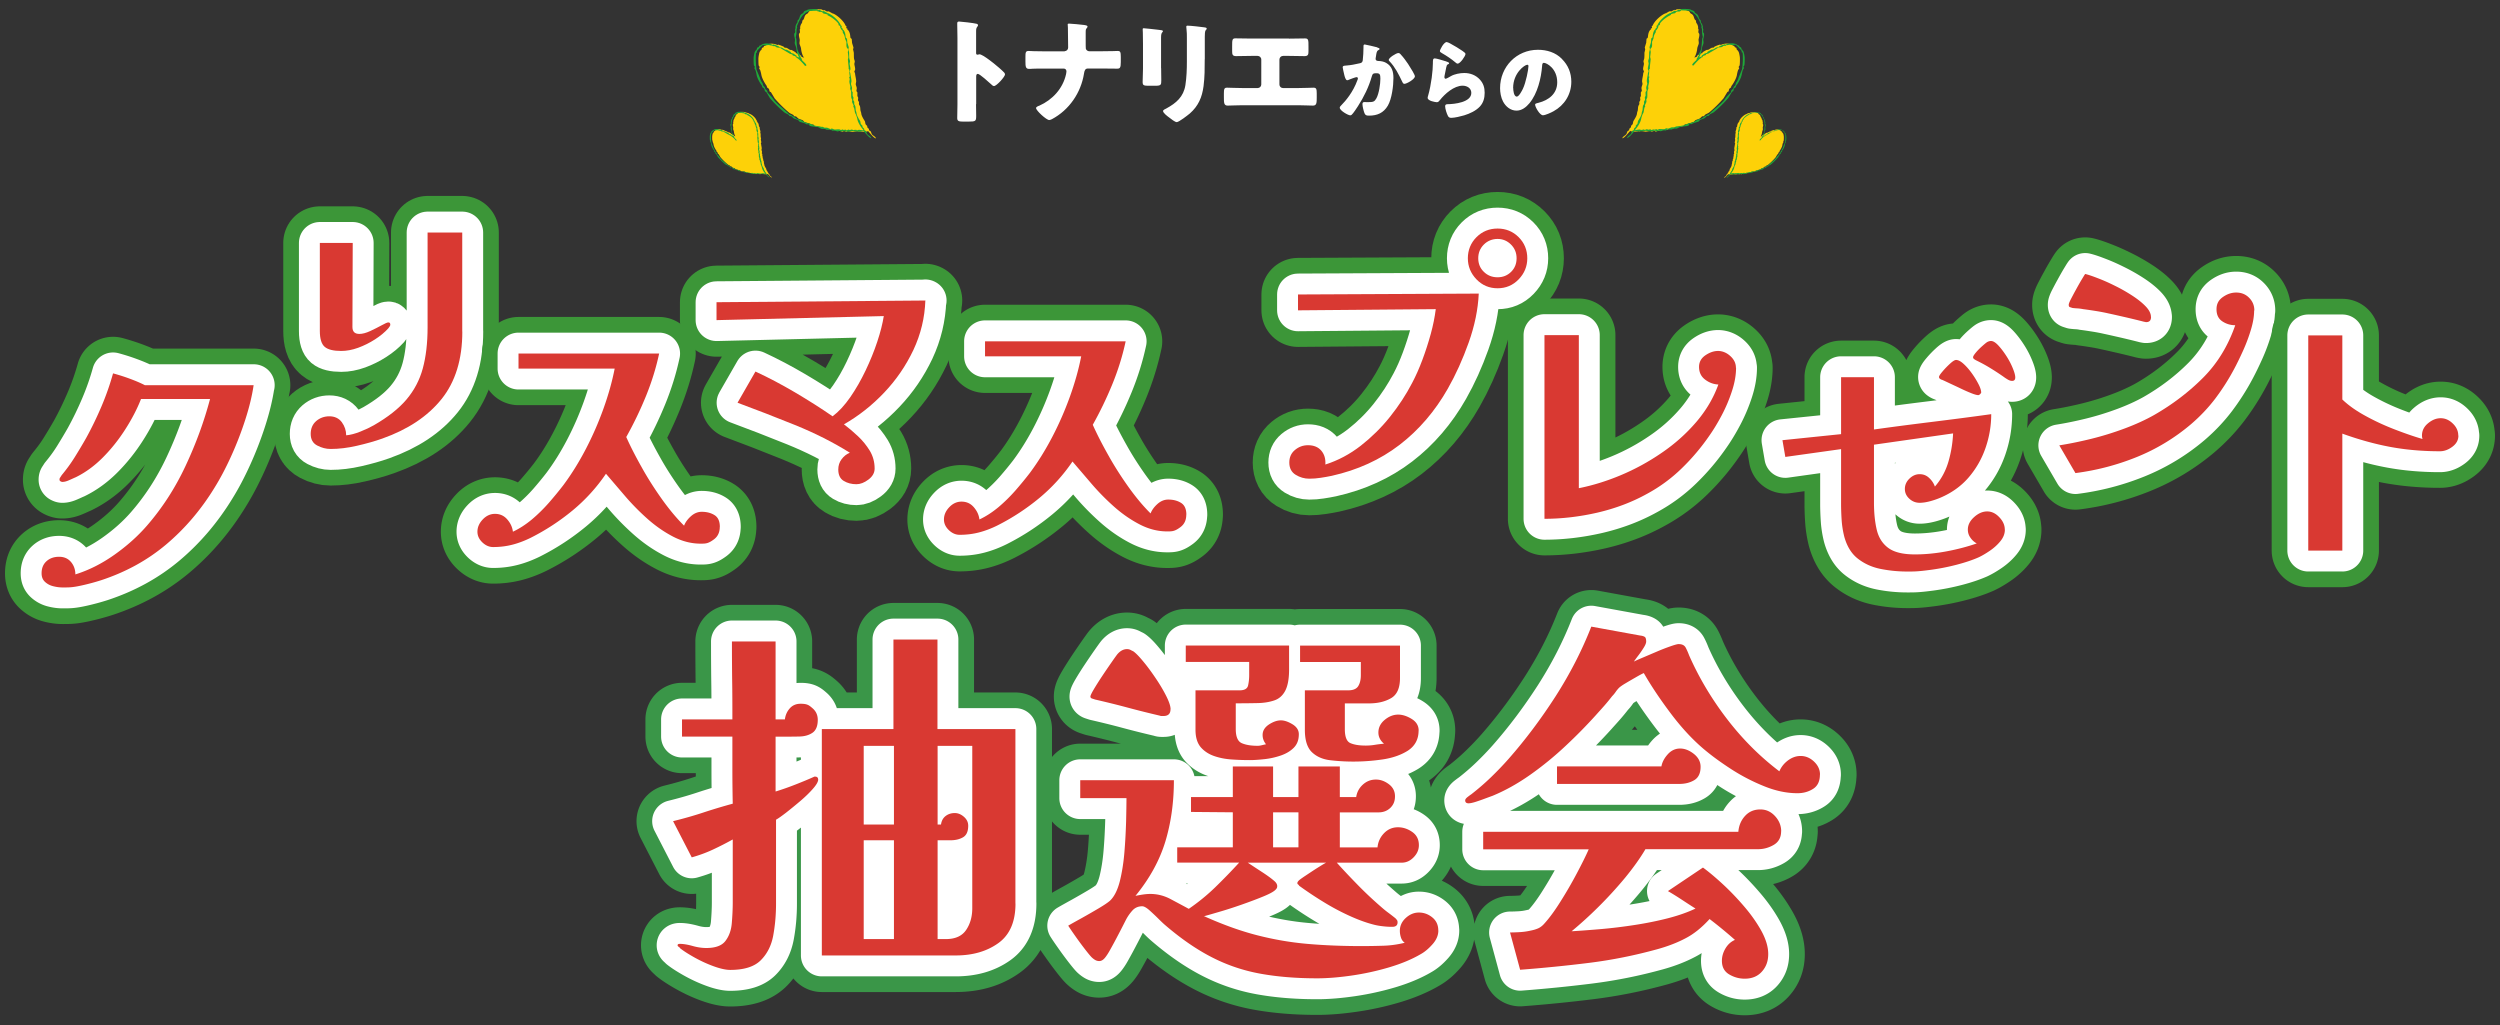 <svg xmlns="http://www.w3.org/2000/svg" id="_レイヤー_1" viewBox="0 0 339 139"><rect x="0" y="0" width="339" height="139" fill="#333333" stroke="none"/><defs><style>.cls-1{fill:#d93932}.cls-2{fill:#fff}.cls-3,.cls-4{fill:#1eaa39;fill-rule:evenodd}.cls-4{fill:#fdd108}.cls-5{stroke:#3a9648;stroke-width:9.92px}.cls-5,.cls-6,.cls-7,.cls-8{fill:none;stroke-linecap:round;stroke-linejoin:round}.cls-6{stroke-width:5.67px}.cls-6,.cls-8{stroke:#fff}.cls-7{stroke:#3c9638;stroke-width:9.92px}.cls-8{stroke-width:5.67px}</style></defs><path d="M110.95 105.69c0 .3-.24.73-.71 1.26-.47.54-1.05 1.1-1.72 1.67s-1.32 1.1-1.92 1.57c-.61.47-1.06.79-1.37.96v11.38c0 1.52-.13 2.96-.38 4.32-.25 1.37-.82 2.49-1.69 3.36-.88.88-2.26 1.31-4.15 1.31-.57 0-1.31-.16-2.2-.48s-1.76-.72-2.61-1.19c-.84-.47-1.5-.89-1.97-1.26-.03-.07-.1-.13-.2-.2s-.15-.14-.15-.2c0-.14.1-.2.3-.2.47 0 1.04.09 1.72.28.67.19 1.3.28 1.87.28 1.25 0 2.12-.32 2.6-.96.49-.64.78-1.44.86-2.4s.13-1.9.13-2.81v-8.55c-.84.47-1.74.93-2.68 1.37s-1.91.79-2.88 1.06l-2.53-4.91c1.38-.34 2.74-.72 4.07-1.16s2.67-.84 4.02-1.21c-.03-1.52-.05-3.03-.05-4.55v-4.55h-6.83v-2.33h6.83c0-1.79 0-3.56-.03-5.31-.02-1.75-.03-3.51-.03-5.26h5.92v10.57h1.26c.07-.57.29-1.07.66-1.49q.555-.63 1.47-.63c.915 0 1.15.2 1.62.61.47.4.71.93.71 1.57 0 .84-.24 1.42-.71 1.75-.47.32-1.05.49-1.72.51s-1.32.02-1.92.02h-1.37v7.44q1.32-.405 2.73-.96c.94-.37 1.79-.72 2.53-1.06h.1c.27 0 .41.14.41.4Zm26.75 16.84c0 2.46-.78 4.25-2.33 5.36s-3.47 1.67-5.77 1.67h-18.16v-30.7h9.71V86.72h5.97v12.14h10.57v23.67Zm-16.48-10.72v-10.67h-4.1v10.67zm0 15.53v-13.4h-4.1v13.4zm10.62-26.2h-4.7v10.67h.46c.07-.51.28-.89.63-1.16s.77-.4 1.24-.4c.44 0 .85.17 1.24.51s.58.74.58 1.21c0 .78-.24 1.3-.71 1.57s-1.03.4-1.67.4h-1.77v13.4h1.11c1.28 0 2.2-.41 2.76-1.24s.83-1.81.83-2.96zM195.04 126.18c0 .64-.26 1.26-.78 1.85s-1.05 1.04-1.59 1.34c-1.21.71-2.65 1.31-4.3 1.8s-3.34.86-5.06 1.11-3.29.38-4.7.38q-4.245 0-7.71-.63c-2.31-.42-4.5-1.16-6.58-2.23-2.07-1.06-4.19-2.52-6.35-4.38-.2-.17-.51-.46-.91-.86s-.81-.78-1.21-1.14c-.4-.35-.73-.53-.96-.53-.54 0-.99.19-1.34.58s-.65.82-.89 1.29-.58 1.15-1.04 2.02a63 63 0 0 1-1.09 2.02c-.24.44-.47.8-.71 1.09s-.49.43-.76.43c-.2 0-.39-.05-.56-.15s-.32-.22-.46-.35c-.2-.2-.52-.59-.96-1.16q-.66-.855-1.32-1.8c-.44-.62-.74-1.07-.91-1.34.41-.24 1-.57 1.8-1.01.79-.44 1.57-.89 2.33-1.34s1.27-.8 1.54-1.04c.57-.54 1.01-1.41 1.32-2.6.3-1.2.51-2.52.63-3.97s.19-2.84.23-4.17c.03-1.33.05-2.38.05-3.16h-6.27v-2.43h12.7c0 3-.39 5.77-1.16 8.32-.78 2.55-2.12 5-4.05 7.36.34-.07.67-.13 1.01-.18s.67-.08 1.01-.08c.94 0 1.85.23 2.71.68.86.46 1.69.9 2.5 1.34 1.28-.88 2.48-1.85 3.59-2.93s2.19-2.19 3.24-3.34h-8.4v-2.07h7.54v-4.75l-5.67-.05v-2.02h5.67v-4.15h5.46v4.15h3.44v-4.15h5.61v4.15h2.22c.1-.67.41-1.24.91-1.69.51-.46 1.09-.68 1.77-.68.61 0 1.19.21 1.75.63s.83.97.83 1.64-.21 1.16-.63 1.57c-.42.4-.95.61-1.59.61h-5.26v4.75h5.11c.07-.74.36-1.38.88-1.92s1.15-.81 1.9-.81c.67 0 1.32.21 1.92.63.61.42.91 1.02.91 1.8 0 .61-.24 1.16-.71 1.64-.47.49-1.01.73-1.62.73h-8.8c.94 1.05 1.91 2.07 2.88 3.06s1.99 1.95 3.04 2.86c.34.3.67.58 1.01.83s.67.51 1.01.78c.07.07.13.14.2.23.07.08.1.19.1.33 0 .4-.24.61-.71.61-.4 0-.84-.02-1.31-.08-.47-.05-.89-.13-1.26-.23-1.05-.27-2.18-.69-3.41-1.26s-2.43-1.22-3.59-1.95a51 51 0 0 1-3.06-2.05.43.43 0 0 0-.15-.18c-.07-.05-.1-.11-.1-.18 0-.1.07-.22.2-.35.1-.1.41-.33.94-.68s1.06-.71 1.62-1.06.94-.58 1.14-.68H169.2q.765.51 1.92 1.26c.78.51 1.37.94 1.77 1.31.2.2.3.4.3.61 0 .17-.05.3-.15.4-.2.27-.75.59-1.64.96s-1.9.75-3.01 1.14-2.16.73-3.14 1.01c-.98.29-1.65.48-2.02.58.07 0 .17.03.3.1 2.43 1.08 4.75 1.91 6.98 2.48s4.48.96 6.78 1.16q3.435.3 7.38.3c.98 0 1.96-.02 2.93-.05.98-.03 1.94-.17 2.88-.4-.24-.17-.41-.4-.51-.71-.1-.3-.15-.61-.15-.91 0-.67.27-1.26.81-1.75s1.13-.73 1.77-.73c.67 0 1.28.22 1.82.66q.81.66.81 1.77Zm-36.32-30c0 .61-.32.91-.96.91h-.25c-.1 0-.19-.02-.25-.05-1.45-.34-2.9-.7-4.35-1.09s-2.92-.75-4.4-1.09c-.1-.03-.24-.08-.4-.13-.17-.05-.25-.14-.25-.28s.16-.47.48-1.01q.48-.81 1.14-1.8c.44-.66.85-1.26 1.24-1.82s.65-.92.78-1.09c.4-.47.84-.71 1.32-.71.17 0 .32.03.46.1.13.07.27.14.4.2.34.24.78.69 1.34 1.37.56.67 1.12 1.43 1.69 2.28q.855 1.26 1.44 2.43c.39.78.58 1.37.58 1.77Zm17.4 3.39c0 .78-.24 1.39-.71 1.85s-1.06.8-1.77 1.04-1.43.4-2.17.48-1.4.13-1.97.13c-.74 0-1.54-.02-2.4-.08-.86-.05-1.67-.2-2.43-.46s-1.37-.66-1.85-1.21c-.47-.56-.71-1.34-.71-2.35v-5.36h5.97c.67 0 1.06-.22 1.16-.66s.15-.91.15-1.42v-1.77h-8.6v-2.23h14.01v3.24c0 1.28-.18 2.25-.53 2.91s-.86 1.1-1.52 1.31c-.66.22-1.42.34-2.3.35q-1.32.03-2.88.03v3.49c0 1.05.28 1.69.83 1.92.56.24 1.27.35 2.15.35.17 0 .35-.03.56-.08.2-.05.39-.09.56-.13-.3-.37-.46-.79-.46-1.26 0-.57.29-1.04.86-1.42.57-.37 1.11-.56 1.62-.56.47 0 .99.18 1.57.53.57.35.86.8.86 1.34Zm-.05 15.33v-4.75h-3.44v4.75zm16.29-15.83q0 1.77-1.47 2.73c-.98.61-2.14 1-3.49 1.19a27 27 0 0 1-7 .1c-1.03-.12-1.86-.48-2.5-1.09s-.96-1.62-.96-3.03v-5.36h5.87c.67 0 1.13-.19 1.37-.58s.35-.89.35-1.49v-1.77h-8.24v-2.23h13.55v4.4c0 1.35-.4 2.26-1.21 2.73s-1.8.71-2.98.71h-3.29v3.49c0 1.05.25 1.68.76 1.9q.765.33 2.07.33c.41 0 .82-.03 1.24-.1s.83-.12 1.24-.15c-.51-.44-.76-.94-.76-1.52 0-.67.29-1.25.86-1.72s1.18-.71 1.82-.71c.57 0 1.18.19 1.82.58q.96.585.96 1.59ZM246.78 105.03c0 .91-.31 1.56-.94 1.95-.62.39-1.32.58-2.1.58-1.45 0-2.95-.31-4.5-.94-1.55-.62-3.04-1.39-4.45-2.3s-2.66-1.82-3.74-2.73c-1.55-1.31-3.04-2.92-4.48-4.83-1.43-1.9-2.66-3.73-3.67-5.49-.24.1-.59.29-1.06.56s-.94.54-1.39.81c-.46.27-.77.49-.94.66-.13.14-.28.31-.43.53s-.31.41-.48.58c-.34.44-.69.87-1.06 1.29s-.74.83-1.11 1.24a69 69 0 0 1-4.1 4.17 44.5 44.5 0 0 1-4.83 3.95c-1.7 1.2-3.41 2.15-5.13 2.86-.2.07-.52.19-.96.35-.44.17-.88.32-1.31.46-.44.14-.76.2-.96.2-.3 0-.46-.13-.46-.4 0-.13.11-.29.33-.46s.38-.29.48-.35c.91-.71 1.8-1.47 2.66-2.3s1.66-1.66 2.4-2.5c2.29-2.6 4.42-5.44 6.4-8.52 1.97-3.08 3.58-6.23 4.83-9.43l6.63 1.21c.27.03.47.09.61.18.13.08.2.3.2.63 0 .2-.11.48-.33.83s-.46.71-.73 1.06-.47.63-.61.83c.2-.1.6-.28 1.19-.53s1.22-.52 1.9-.81c.67-.29 1.3-.53 1.87-.73q.855-.3 1.11-.3.705 0 .96.48c.17.32.32.67.46 1.04 1.32 3 3.03 5.88 5.13 8.62q3.165 4.125 7.11 7.11c.24-.57.62-1.06 1.16-1.47.54-.4 1.11-.61 1.72-.61.67 0 1.28.25 1.82.76q.81.765.81 1.77Zm-5.26 7.69c0 .84-.34 1.46-1.01 1.85s-1.38.58-2.12.58h-15.27c-.71 1.21-1.64 2.51-2.78 3.9a55 55 0 0 1-3.64 3.97 54 54 0 0 1-3.59 3.26q1.77-.105 4.02-.3c1.5-.13 3.03-.32 4.58-.56s3.04-.54 4.48-.91c1.43-.37 2.67-.81 3.72-1.31-.64-.4-1.26-.81-1.87-1.21s-1.23-.79-1.87-1.16l4.75-3.19c.74.54 1.61 1.26 2.6 2.17s1.97 1.92 2.93 3.04c.96 1.11 1.75 2.23 2.38 3.36.62 1.13.94 2.18.94 3.16s-.29 1.74-.86 2.38-1.35.96-2.33.96c-.74 0-1.44-.19-2.1-.58s-.99-1-.99-1.85c0-.57.16-1.13.48-1.67s.75-.93 1.29-1.16a61 61 0 0 0-3.44-2.83c-1.05 1.15-2.12 2.02-3.24 2.6-1.11.59-2.39 1.09-3.84 1.49-3.04.84-6.11 1.46-9.23 1.85s-6.25.7-9.38.94l-1.37-5.06c.47 0 .94-.02 1.42-.05.47-.03.93-.1 1.37-.2.37-.07.71-.17 1.01-.3s.59-.35.86-.66c.67-.74 1.4-1.73 2.17-2.96a57 57 0 0 0 2.2-3.79c.69-1.3 1.24-2.4 1.64-3.31h-14.31v-2.38h34.6c.07-.84.37-1.56.91-2.15s1.23-.88 2.07-.88c.78 0 1.44.3 2 .91s.83 1.3.83 2.07Zm-10.92-8.75c0 .88-.29 1.48-.86 1.82s-1.25.51-2.02.51h-16.59v-2.38h14.16c.1-.57.39-1.12.86-1.64s1.03-.78 1.67-.78 1.26.25 1.87.73c.61.49.91 1.07.91 1.75Z" class="cls-5"/><path d="M110.95 105.69c0 .3-.24.73-.71 1.26-.47.54-1.05 1.1-1.72 1.67s-1.32 1.1-1.92 1.57c-.61.47-1.06.79-1.37.96v11.38c0 1.52-.13 2.96-.38 4.32-.25 1.37-.82 2.49-1.69 3.36-.88.88-2.26 1.31-4.15 1.31-.57 0-1.31-.16-2.2-.48s-1.76-.72-2.61-1.19c-.84-.47-1.5-.89-1.97-1.26-.03-.07-.1-.13-.2-.2s-.15-.14-.15-.2c0-.14.1-.2.3-.2.47 0 1.04.09 1.72.28.67.19 1.3.28 1.87.28 1.25 0 2.12-.32 2.6-.96.49-.64.78-1.44.86-2.4s.13-1.9.13-2.81v-8.55c-.84.47-1.74.93-2.68 1.37s-1.91.79-2.88 1.06l-2.53-4.91c1.38-.34 2.74-.72 4.07-1.16s2.67-.84 4.02-1.21c-.03-1.52-.05-3.03-.05-4.55v-4.55h-6.83v-2.33h6.83c0-1.79 0-3.56-.03-5.31-.02-1.75-.03-3.51-.03-5.26h5.92v10.57h1.26c.07-.57.29-1.07.66-1.49q.555-.63 1.47-.63c.915 0 1.15.2 1.62.61.47.4.71.93.71 1.57 0 .84-.24 1.42-.71 1.75-.47.32-1.05.49-1.72.51s-1.32.02-1.92.02h-1.37v7.44q1.32-.405 2.73-.96c.94-.37 1.79-.72 2.53-1.06h.1c.27 0 .41.14.41.4Zm26.75 16.84c0 2.46-.78 4.25-2.33 5.36s-3.47 1.67-5.77 1.67h-18.16v-30.7h9.71V86.72h5.97v12.14h10.57v23.67Zm-16.48-10.72v-10.67h-4.1v10.67zm0 15.53v-13.4h-4.1v13.4zm10.62-26.2h-4.7v10.67h.46c.07-.51.28-.89.63-1.16s.77-.4 1.24-.4c.44 0 .85.17 1.24.51s.58.74.58 1.21c0 .78-.24 1.3-.71 1.57s-1.03.4-1.67.4h-1.77v13.4h1.11c1.28 0 2.2-.41 2.76-1.24s.83-1.81.83-2.96zM195.04 126.18c0 .64-.26 1.26-.78 1.85s-1.05 1.04-1.59 1.34c-1.21.71-2.65 1.31-4.3 1.8s-3.34.86-5.06 1.11-3.29.38-4.7.38q-4.245 0-7.71-.63c-2.31-.42-4.5-1.16-6.58-2.23-2.07-1.06-4.19-2.52-6.35-4.38-.2-.17-.51-.46-.91-.86s-.81-.78-1.21-1.14c-.4-.35-.73-.53-.96-.53-.54 0-.99.19-1.34.58s-.65.82-.89 1.29-.58 1.15-1.04 2.02a63 63 0 0 1-1.09 2.02c-.24.44-.47.8-.71 1.09s-.49.43-.76.43c-.2 0-.39-.05-.56-.15s-.32-.22-.46-.35c-.2-.2-.52-.59-.96-1.16q-.66-.855-1.32-1.8c-.44-.62-.74-1.07-.91-1.34.41-.24 1-.57 1.8-1.01.79-.44 1.57-.89 2.33-1.34s1.27-.8 1.54-1.04c.57-.54 1.01-1.41 1.32-2.6.3-1.2.51-2.52.63-3.97s.19-2.84.23-4.17c.03-1.33.05-2.38.05-3.16h-6.27v-2.43h12.7c0 3-.39 5.77-1.16 8.32-.78 2.55-2.12 5-4.05 7.36.34-.07.67-.13 1.01-.18s.67-.08 1.01-.08c.94 0 1.85.23 2.71.68.86.46 1.69.9 2.5 1.34 1.28-.88 2.48-1.85 3.59-2.93s2.19-2.19 3.24-3.34h-8.4v-2.07h7.54v-4.75l-5.67-.05v-2.02h5.67v-4.15h5.46v4.15h3.44v-4.15h5.61v4.15h2.22c.1-.67.41-1.24.91-1.69.51-.46 1.09-.68 1.77-.68.61 0 1.19.21 1.75.63s.83.97.83 1.64-.21 1.16-.63 1.57c-.42.4-.95.61-1.59.61h-5.26v4.75h5.11c.07-.74.36-1.38.88-1.92s1.15-.81 1.9-.81c.67 0 1.32.21 1.92.63.61.42.91 1.02.91 1.8 0 .61-.24 1.16-.71 1.64-.47.49-1.01.73-1.62.73h-8.8c.94 1.05 1.91 2.07 2.88 3.06s1.99 1.95 3.04 2.86c.34.3.67.58 1.01.83s.67.51 1.01.78c.07.07.13.14.2.23.07.08.1.19.1.33 0 .4-.24.61-.71.61-.4 0-.84-.02-1.31-.08-.47-.05-.89-.13-1.26-.23-1.05-.27-2.18-.69-3.41-1.26s-2.43-1.22-3.59-1.95a51 51 0 0 1-3.06-2.05.43.43 0 0 0-.15-.18c-.07-.05-.1-.11-.1-.18 0-.1.07-.22.2-.35.1-.1.41-.33.94-.68s1.06-.71 1.62-1.06.94-.58 1.14-.68H169.2q.765.51 1.92 1.26c.78.51 1.37.94 1.77 1.31.2.2.3.4.3.61 0 .17-.05.3-.15.4-.2.27-.75.59-1.64.96s-1.9.75-3.01 1.14-2.16.73-3.14 1.01c-.98.29-1.65.48-2.02.58.07 0 .17.03.3.1 2.43 1.08 4.75 1.91 6.98 2.48s4.48.96 6.78 1.16q3.435.3 7.38.3c.98 0 1.96-.02 2.93-.05.98-.03 1.94-.17 2.88-.4-.24-.17-.41-.4-.51-.71-.1-.3-.15-.61-.15-.91 0-.67.27-1.26.81-1.75s1.13-.73 1.77-.73c.67 0 1.28.22 1.82.66q.81.66.81 1.77Zm-36.32-30c0 .61-.32.91-.96.91h-.25c-.1 0-.19-.02-.25-.05-1.45-.34-2.9-.7-4.35-1.09s-2.92-.75-4.4-1.09c-.1-.03-.24-.08-.4-.13-.17-.05-.25-.14-.25-.28s.16-.47.48-1.01q.48-.81 1.14-1.8c.44-.66.85-1.26 1.24-1.82s.65-.92.78-1.09c.4-.47.84-.71 1.32-.71.17 0 .32.03.46.1.13.07.27.14.4.2.34.24.78.69 1.34 1.37.56.67 1.12 1.43 1.69 2.28q.855 1.26 1.44 2.43c.39.78.58 1.37.58 1.77Zm17.4 3.39c0 .78-.24 1.39-.71 1.85s-1.06.8-1.77 1.04-1.43.4-2.17.48-1.4.13-1.97.13c-.74 0-1.54-.02-2.4-.08-.86-.05-1.67-.2-2.43-.46s-1.37-.66-1.85-1.21c-.47-.56-.71-1.34-.71-2.35v-5.36h5.97c.67 0 1.06-.22 1.16-.66s.15-.91.15-1.42v-1.77h-8.6v-2.23h14.01v3.24c0 1.28-.18 2.25-.53 2.91s-.86 1.1-1.52 1.31c-.66.22-1.42.34-2.3.35q-1.32.03-2.88.03v3.49c0 1.05.28 1.69.83 1.92.56.24 1.27.35 2.15.35.17 0 .35-.03.56-.08.2-.05.39-.09.56-.13-.3-.37-.46-.79-.46-1.26 0-.57.29-1.04.86-1.42.57-.37 1.11-.56 1.62-.56.47 0 .99.18 1.57.53.57.35.86.8.86 1.34Zm-.05 15.33v-4.75h-3.44v4.75zm16.29-15.83q0 1.77-1.47 2.73c-.98.61-2.14 1-3.49 1.19a27 27 0 0 1-7 .1c-1.03-.12-1.86-.48-2.5-1.09s-.96-1.62-.96-3.03v-5.36h5.87c.67 0 1.13-.19 1.37-.58s.35-.89.35-1.49v-1.77h-8.24v-2.23h13.55v4.4c0 1.35-.4 2.26-1.21 2.73s-1.8.71-2.98.71h-3.29v3.49c0 1.05.25 1.68.76 1.9q.765.33 2.07.33c.41 0 .82-.03 1.24-.1s.83-.12 1.24-.15c-.51-.44-.76-.94-.76-1.52 0-.67.29-1.25.86-1.72s1.18-.71 1.82-.71c.57 0 1.18.19 1.82.58q.96.585.96 1.59ZM246.78 105.03c0 .91-.31 1.56-.94 1.95-.62.39-1.32.58-2.1.58-1.45 0-2.95-.31-4.5-.94-1.55-.62-3.04-1.39-4.45-2.3s-2.66-1.82-3.74-2.73c-1.55-1.31-3.04-2.92-4.48-4.83-1.43-1.9-2.66-3.73-3.67-5.49-.24.1-.59.29-1.06.56s-.94.54-1.39.81c-.46.27-.77.49-.94.66-.13.14-.28.31-.43.53s-.31.41-.48.58c-.34.44-.69.87-1.06 1.29s-.74.83-1.11 1.24a69 69 0 0 1-4.1 4.17 44.5 44.5 0 0 1-4.83 3.95c-1.7 1.2-3.41 2.15-5.13 2.86-.2.07-.52.19-.96.35-.44.17-.88.32-1.31.46-.44.14-.76.2-.96.2-.3 0-.46-.13-.46-.4 0-.13.11-.29.33-.46s.38-.29.48-.35c.91-.71 1.8-1.47 2.66-2.3s1.66-1.66 2.4-2.5c2.29-2.6 4.42-5.44 6.4-8.52 1.97-3.08 3.58-6.23 4.83-9.43l6.63 1.21c.27.03.47.09.61.18.13.08.2.3.2.63 0 .2-.11.48-.33.83s-.46.71-.73 1.06-.47.63-.61.83c.2-.1.6-.28 1.19-.53s1.22-.52 1.9-.81c.67-.29 1.3-.53 1.87-.73q.855-.3 1.11-.3.705 0 .96.48c.17.32.32.67.46 1.04 1.32 3 3.03 5.88 5.13 8.62q3.165 4.125 7.11 7.11c.24-.57.62-1.06 1.16-1.47.54-.4 1.11-.61 1.72-.61.67 0 1.28.25 1.82.76q.81.765.81 1.77Zm-5.26 7.69c0 .84-.34 1.46-1.01 1.85s-1.38.58-2.12.58h-15.27c-.71 1.21-1.64 2.51-2.78 3.9a55 55 0 0 1-3.64 3.97 54 54 0 0 1-3.59 3.26q1.77-.105 4.02-.3c1.5-.13 3.03-.32 4.58-.56s3.04-.54 4.48-.91c1.43-.37 2.67-.81 3.72-1.31-.64-.4-1.26-.81-1.87-1.21s-1.23-.79-1.87-1.16l4.75-3.19c.74.54 1.61 1.26 2.6 2.17s1.97 1.92 2.93 3.04c.96 1.11 1.75 2.23 2.38 3.36.62 1.13.94 2.18.94 3.16s-.29 1.74-.86 2.38-1.35.96-2.33.96c-.74 0-1.44-.19-2.1-.58s-.99-1-.99-1.85c0-.57.16-1.13.48-1.67s.75-.93 1.29-1.16a61 61 0 0 0-3.44-2.83c-1.05 1.15-2.12 2.02-3.24 2.6-1.11.59-2.39 1.09-3.84 1.49-3.04.84-6.11 1.46-9.23 1.85s-6.25.7-9.38.94l-1.37-5.06c.47 0 .94-.02 1.42-.05.47-.03.93-.1 1.37-.2.37-.07.71-.17 1.01-.3s.59-.35.86-.66c.67-.74 1.4-1.73 2.17-2.96a57 57 0 0 0 2.2-3.79c.69-1.3 1.24-2.4 1.64-3.31h-14.31v-2.38h34.6c.07-.84.37-1.56.91-2.15s1.23-.88 2.07-.88c.78 0 1.44.3 2 .91s.83 1.3.83 2.07Zm-10.92-8.75c0 .88-.29 1.48-.86 1.82s-1.25.51-2.02.51h-16.59v-2.38h14.16c.1-.57.39-1.12.86-1.64s1.03-.78 1.67-.78 1.26.25 1.87.73c.61.49.91 1.07.91 1.75Z" class="cls-8"/><path d="M110.95 105.69c0 .3-.24.73-.71 1.26-.47.54-1.05 1.1-1.72 1.67s-1.32 1.1-1.92 1.57c-.61.47-1.06.79-1.37.96v11.38c0 1.52-.13 2.96-.38 4.32-.25 1.37-.82 2.49-1.69 3.36-.88.88-2.26 1.31-4.15 1.31-.57 0-1.31-.16-2.2-.48s-1.76-.72-2.61-1.19c-.84-.47-1.5-.89-1.97-1.26-.03-.07-.1-.13-.2-.2s-.15-.14-.15-.2c0-.14.1-.2.3-.2.47 0 1.04.09 1.72.28.67.19 1.3.28 1.87.28 1.25 0 2.12-.32 2.6-.96.49-.64.78-1.44.86-2.4s.13-1.9.13-2.81v-8.55c-.84.47-1.74.93-2.68 1.37s-1.91.79-2.88 1.06l-2.53-4.91c1.38-.34 2.74-.72 4.07-1.16s2.67-.84 4.02-1.21c-.03-1.52-.05-3.03-.05-4.55v-4.55h-6.83v-2.33h6.83c0-1.79 0-3.56-.03-5.31-.02-1.75-.03-3.51-.03-5.26h5.92v10.57h1.26c.07-.57.29-1.07.66-1.49q.555-.63 1.47-.63c.915 0 1.15.2 1.62.61.47.4.71.93.71 1.57 0 .84-.24 1.42-.71 1.75-.47.32-1.05.49-1.72.51s-1.32.02-1.92.02h-1.37v7.44q1.32-.405 2.73-.96c.94-.37 1.79-.72 2.53-1.06h.1c.27 0 .41.14.41.4Zm26.75 16.84c0 2.46-.78 4.25-2.33 5.36s-3.47 1.67-5.77 1.67h-18.16v-30.7h9.71V86.72h5.97v12.14h10.57v23.67Zm-16.48-10.72v-10.67h-4.1v10.67zm0 15.53v-13.4h-4.1v13.4zm10.62-26.2h-4.7v10.67h.46c.07-.51.28-.89.63-1.16s.77-.4 1.24-.4c.44 0 .85.17 1.24.51s.58.74.58 1.21c0 .78-.24 1.3-.71 1.57s-1.03.4-1.67.4h-1.77v13.4h1.11c1.28 0 2.2-.41 2.76-1.24s.83-1.81.83-2.96zM195.04 126.18c0 .64-.26 1.26-.78 1.85s-1.05 1.04-1.59 1.34c-1.21.71-2.65 1.31-4.3 1.8s-3.34.86-5.06 1.11-3.29.38-4.7.38q-4.245 0-7.71-.63c-2.31-.42-4.5-1.16-6.58-2.23-2.07-1.06-4.19-2.52-6.35-4.38-.2-.17-.51-.46-.91-.86s-.81-.78-1.21-1.14c-.4-.35-.73-.53-.96-.53-.54 0-.99.19-1.34.58s-.65.82-.89 1.29-.58 1.15-1.04 2.02a63 63 0 0 1-1.09 2.02c-.24.44-.47.8-.71 1.09s-.49.43-.76.43c-.2 0-.39-.05-.56-.15s-.32-.22-.46-.35c-.2-.2-.52-.59-.96-1.16q-.66-.855-1.32-1.8c-.44-.62-.74-1.07-.91-1.34.41-.24 1-.57 1.8-1.01.79-.44 1.57-.89 2.33-1.34s1.27-.8 1.54-1.04c.57-.54 1.01-1.41 1.32-2.6.3-1.2.51-2.52.63-3.97s.19-2.84.23-4.17c.03-1.33.05-2.38.05-3.16h-6.27v-2.43h12.7c0 3-.39 5.77-1.16 8.32-.78 2.55-2.12 5-4.05 7.36.34-.07.67-.13 1.01-.18s.67-.08 1.01-.08c.94 0 1.85.23 2.71.68.86.46 1.69.9 2.5 1.34 1.28-.88 2.48-1.85 3.59-2.93s2.19-2.19 3.24-3.34h-8.4v-2.07h7.54v-4.75l-5.67-.05v-2.02h5.67v-4.15h5.46v4.15h3.44v-4.15h5.61v4.15h2.22c.1-.67.41-1.24.91-1.69.51-.46 1.09-.68 1.77-.68.61 0 1.19.21 1.75.63s.83.97.83 1.64-.21 1.16-.63 1.57c-.42.4-.95.61-1.59.61h-5.26v4.75h5.11c.07-.74.36-1.38.88-1.92s1.15-.81 1.9-.81c.67 0 1.32.21 1.92.63.61.42.91 1.02.91 1.8 0 .61-.24 1.16-.71 1.64-.47.49-1.01.73-1.62.73h-8.8c.94 1.05 1.91 2.07 2.88 3.06s1.99 1.95 3.04 2.86c.34.3.67.58 1.01.83s.67.51 1.01.78c.07.07.13.14.2.23.07.08.1.19.1.33 0 .4-.24.61-.71.61-.4 0-.84-.02-1.31-.08-.47-.05-.89-.13-1.26-.23-1.05-.27-2.18-.69-3.41-1.26s-2.43-1.22-3.59-1.95a51 51 0 0 1-3.06-2.05.43.43 0 0 0-.15-.18c-.07-.05-.1-.11-.1-.18 0-.1.07-.22.2-.35.1-.1.41-.33.94-.68s1.06-.71 1.62-1.06.94-.58 1.14-.68H169.2q.765.51 1.92 1.26c.78.51 1.37.94 1.77 1.31.2.2.3.4.3.61 0 .17-.05.3-.15.4-.2.27-.75.59-1.64.96s-1.9.75-3.01 1.14-2.16.73-3.14 1.01c-.98.29-1.65.48-2.02.58.07 0 .17.03.3.1 2.43 1.08 4.75 1.91 6.98 2.48s4.48.96 6.78 1.16q3.435.3 7.38.3c.98 0 1.96-.02 2.93-.05.98-.03 1.94-.17 2.88-.4-.24-.17-.41-.4-.51-.71-.1-.3-.15-.61-.15-.91 0-.67.27-1.26.81-1.75s1.13-.73 1.77-.73c.67 0 1.28.22 1.82.66q.81.66.81 1.77Zm-36.32-30c0 .61-.32.91-.96.91h-.25c-.1 0-.19-.02-.25-.05-1.45-.34-2.9-.7-4.35-1.09s-2.92-.75-4.4-1.09c-.1-.03-.24-.08-.4-.13-.17-.05-.25-.14-.25-.28s.16-.47.48-1.01q.48-.81 1.14-1.8c.44-.66.85-1.26 1.24-1.82s.65-.92.78-1.09c.4-.47.84-.71 1.32-.71.17 0 .32.03.46.1.13.07.27.14.4.2.34.24.78.69 1.34 1.37.56.67 1.12 1.43 1.69 2.28q.855 1.26 1.44 2.43c.39.78.58 1.37.58 1.77Zm17.4 3.39c0 .78-.24 1.39-.71 1.85s-1.06.8-1.77 1.04-1.43.4-2.17.48-1.4.13-1.97.13c-.74 0-1.54-.02-2.4-.08-.86-.05-1.67-.2-2.43-.46s-1.37-.66-1.85-1.21c-.47-.56-.71-1.34-.71-2.35v-5.36h5.97c.67 0 1.06-.22 1.16-.66s.15-.91.15-1.42v-1.77h-8.6v-2.23h14.01v3.24c0 1.28-.18 2.25-.53 2.91s-.86 1.1-1.52 1.31c-.66.22-1.42.34-2.3.35q-1.32.03-2.88.03v3.49c0 1.05.28 1.69.83 1.92.56.24 1.27.35 2.15.35.17 0 .35-.03.56-.08.2-.05.39-.09.56-.13-.3-.37-.46-.79-.46-1.26 0-.57.29-1.04.86-1.42.57-.37 1.11-.56 1.62-.56.47 0 .99.18 1.57.53.57.35.86.8.86 1.34Zm-.05 15.33v-4.75h-3.44v4.75zm16.29-15.83q0 1.77-1.47 2.73c-.98.61-2.14 1-3.49 1.19a27 27 0 0 1-7 .1c-1.03-.12-1.86-.48-2.5-1.09s-.96-1.62-.96-3.03v-5.36h5.87c.67 0 1.13-.19 1.37-.58s.35-.89.35-1.49v-1.77h-8.24v-2.23h13.55v4.4c0 1.35-.4 2.26-1.21 2.73s-1.8.71-2.98.71h-3.29v3.49c0 1.05.25 1.68.76 1.9q.765.33 2.07.33c.41 0 .82-.03 1.24-.1s.83-.12 1.24-.15c-.51-.44-.76-.94-.76-1.52 0-.67.29-1.25.86-1.72s1.18-.71 1.82-.71c.57 0 1.18.19 1.82.58q.96.585.96 1.59ZM246.78 105.03c0 .91-.31 1.56-.94 1.95-.62.39-1.32.58-2.1.58-1.45 0-2.95-.31-4.5-.94-1.55-.62-3.04-1.39-4.45-2.3s-2.66-1.82-3.74-2.73c-1.55-1.31-3.04-2.92-4.48-4.83-1.43-1.9-2.66-3.73-3.67-5.49-.24.1-.59.29-1.06.56s-.94.54-1.39.81c-.46.27-.77.49-.94.66-.13.14-.28.31-.43.53s-.31.41-.48.58c-.34.44-.69.87-1.06 1.29s-.74.83-1.11 1.24a69 69 0 0 1-4.1 4.17 44.5 44.5 0 0 1-4.83 3.95c-1.7 1.2-3.41 2.15-5.13 2.86-.2.07-.52.19-.96.35-.44.17-.88.32-1.31.46-.44.14-.76.2-.96.2-.3 0-.46-.13-.46-.4 0-.13.11-.29.33-.46s.38-.29.48-.35c.91-.71 1.8-1.47 2.66-2.3s1.66-1.66 2.4-2.5c2.29-2.6 4.42-5.44 6.4-8.52 1.97-3.08 3.58-6.23 4.83-9.43l6.63 1.21c.27.03.47.09.61.18.13.08.2.3.2.63 0 .2-.11.48-.33.83s-.46.71-.73 1.06-.47.63-.61.83c.2-.1.6-.28 1.19-.53s1.22-.52 1.9-.81c.67-.29 1.3-.53 1.87-.73q.855-.3 1.11-.3.705 0 .96.48c.17.32.32.67.46 1.04 1.32 3 3.03 5.88 5.13 8.62q3.165 4.125 7.11 7.11c.24-.57.62-1.06 1.16-1.47.54-.4 1.11-.61 1.72-.61.67 0 1.28.25 1.82.76q.81.765.81 1.77Zm-5.26 7.69c0 .84-.34 1.46-1.01 1.85s-1.38.58-2.12.58h-15.27c-.71 1.21-1.64 2.51-2.78 3.9a55 55 0 0 1-3.64 3.97 54 54 0 0 1-3.59 3.26q1.77-.105 4.02-.3c1.5-.13 3.03-.32 4.58-.56s3.04-.54 4.48-.91c1.43-.37 2.67-.81 3.72-1.31-.64-.4-1.26-.81-1.87-1.21s-1.23-.79-1.87-1.16l4.75-3.19c.74.54 1.61 1.26 2.6 2.17s1.97 1.92 2.93 3.04c.96 1.11 1.75 2.23 2.38 3.36.62 1.13.94 2.18.94 3.16s-.29 1.74-.86 2.38-1.35.96-2.33.96c-.74 0-1.44-.19-2.1-.58s-.99-1-.99-1.85c0-.57.16-1.13.48-1.67s.75-.93 1.29-1.16a61 61 0 0 0-3.44-2.83c-1.05 1.15-2.12 2.02-3.24 2.6-1.11.59-2.39 1.09-3.84 1.49-3.04.84-6.11 1.46-9.23 1.85s-6.25.7-9.38.94l-1.37-5.06c.47 0 .94-.02 1.42-.05.47-.03.93-.1 1.37-.2.37-.07.71-.17 1.01-.3s.59-.35.86-.66c.67-.74 1.4-1.73 2.17-2.96a57 57 0 0 0 2.2-3.79c.69-1.3 1.24-2.4 1.64-3.31h-14.31v-2.38h34.6c.07-.84.37-1.56.91-2.15s1.23-.88 2.07-.88c.78 0 1.44.3 2 .91s.83 1.3.83 2.07Zm-10.92-8.75c0 .88-.29 1.48-.86 1.82s-1.25.51-2.02.51h-16.59v-2.38h14.16c.1-.57.39-1.12.86-1.64s1.03-.78 1.67-.78 1.26.25 1.87.73c.61.49.91 1.07.91 1.75Z" class="cls-1"/><path d="M132.35 14.12c0 .51.02 1.03.02 1.56 0 .75-.05.81-1.06.81h-.7c-.62 0-.81-.08-.81-.48 0-.62.03-1.23.03-1.86v-9c0-.64-.03-1.45-.03-1.93 0-.2.03-.3.25-.3.19 0 2.03.2 2.4.31.09.03.17.09.17.19 0 .08-.05.14-.09.19-.08.11-.17.23-.17.56V7.2c0 .08.02.22.19.22.09 0 .19-.06.27-.06.12 0 .33.11.58.25.5.31 1.14.81 1.34.97.39.31 1.09.9 1.43 1.26.06.08.11.16.11.25 0 .31-1.14 1.58-1.5 1.58-.14 0-.3-.16-.39-.25-.27-.25-1.54-1.4-1.79-1.4-.22 0-.23.22-.23.37v3.74ZM144.37 6.93c.28 0 .47-.22.47-.48 0-.83-.03-1.65-.03-2.46v-.17c0-.28-.03-.39-.03-.5 0-.09.06-.12.16-.12.25 0 1.75.14 2.09.19.12.02.44.05.44.22 0 .08-.05.12-.09.19-.14.14-.16.23-.16.58v1.17c0 .51 0 1 .02 1.06.06.2.26.34.47.34h1.62c.53 0 1.06 0 1.59-.02.2 0 .42-.02.62-.02.36 0 .44.11.44.81v.69c0 .8-.12.9-.5.9-.72 0-1.43-.02-2.15-.02h-1.81c-.37 0-.47.28-.53.69-.41 2.59-2 4.93-4.35 6.18-.11.05-.28.12-.36.12-.39 0-1.79-1.29-1.79-1.62 0-.17.27-.27.44-.33 1.79-.8 3.18-2.31 3.62-4.24.02-.12.06-.3.06-.42 0-.2-.14-.37-.36-.37h-3.46c-.27 0-.51 0-.78.02-.14.02-.34.02-.48.02-.45 0-.48-.33-.48-1v-.62c0-.58.02-.81.42-.81.23 0 .48.03.72.03.47.02.92.02 1.39.02h2.82ZM157.45 9.25c0 .56.02 1.11.02 1.65 0 .61-.03.73-.84.73h-.97c-.59 0-.72-.11-.72-.47 0-.51.05-1.2.05-1.87V6c0-.51 0-1.04-.02-1.56 0-.14-.02-.33-.02-.45s.03-.16.14-.16c.2 0 1.51.16 1.82.19.09.02.17.02.25.03.34.03.53.06.53.17 0 .22-.25.06-.25.87v4.15Zm5.91-1.21c0 1.22 0 2.43-.16 3.65-.2 1.5-.7 2.68-1.86 3.7-.28.23-1.47 1.17-1.78 1.17-.23 0-.8-.45-1.01-.62-.22-.16-.84-.61-.84-.89 0-.14.31-.28.44-.34 1.34-.73 2.34-1.58 2.59-3.17.16-1.04.2-2.15.2-3.2v-3.2c0-.39 0-.78-.05-1.17-.02-.09-.03-.23-.03-.33 0-.11.05-.16.16-.16.44 0 1.82.16 2.31.23.11.02.3.03.3.17 0 .08-.06.14-.14.22-.11.12-.12.59-.12.87v3.06ZM174.78 5.24c.73 0 1.45-.03 2.18-.03.47 0 .47.22.47 1.12v.59c0 .44-.03.69-.53.69-.69 0-1.37-.03-2.07-.03h-.84c-.28 0-.5.22-.5.5v3.38c0 .27.22.48.48.48h2.06c.73 0 1.9-.05 2.07-.05.39 0 .45.16.45.8v.48c0 .76 0 1.15-.51 1.15-.45 0-1.33-.05-2.01-.05h-7.55c-.69 0-1.56.05-2.01.05-.51 0-.51-.39-.51-1.15v-.5c0-.62.06-.78.44-.78.19 0 1.36.05 2.09.05h2.06c.26 0 .48-.22.48-.48V8.08c0-.28-.22-.5-.5-.5h-.86c-.69 0-1.37.03-2.06.03-.5 0-.53-.25-.53-.69v-.61c0-.9 0-1.11.45-1.11.73 0 1.47.03 2.2.03h5.05ZM186.76 6.45c.18.05.31.08.31.19 0 .08-.1.13-.18.17-.21.1-.25.42-.3.77l-.04.24c-.01.07-.02.13-.02.16 0 .11.05.19.12.23.12.06.25.06.29.06.31.01.7.07 1.01.25.8.45 1 1.19 1 2.06 0 1.07-.22 2.83-.76 3.75-.58.98-1.43 1.35-2.54 1.35-.35 0-.51-.04-.63-.34-.11-.28-.27-.92-.27-1.22 0-.16.06-.28.23-.28s.34.01.51.01c.74 0 .89-.06 1.15-.52.35-.64.54-1.93.54-2.66 0-.57-.08-.74-.54-.74-.41 0-.52.05-.63.45-.4 1.41-1.07 2.77-1.86 4-.17.27-.65 1-.86 1.18-.06.05-.12.08-.2.08-.27 0-1.42-.64-1.42-1.04 0-.12.13-.25.24-.36.54-.54 1.57-1.74 2.16-3.38.04-.1.06-.16.06-.22 0-.12-.07-.18-.19-.18s-.88.29-1.03.35c-.07.04-.14.07-.23.07-.21 0-.34-.46-.43-.88-.06-.28-.18-.76-.18-.88 0-.18.13-.21.45-.23.8-.07 1.08-.14 1.86-.31.24-.05.37-.13.41-.4.06-.45.1-1.27.1-1.74v-.18c0-.12.02-.23.17-.23.12 0 1.48.33 1.71.39Zm3.22.98c.35.37.65.8.94 1.22.02.05.07.11.12.19.28.43.82 1.3.82 1.51 0 .39-1.11 1.02-1.43 1.02-.17 0-.25-.19-.31-.33-.47-.98-.92-1.9-1.68-2.71-.05-.05-.13-.13-.13-.21 0-.28 1.01-.93 1.31-.93.16 0 .26.12.36.23ZM195.96 8.28c.29.1.54.17.54.3 0 .07-.08.12-.15.14-.16.07-.17.13-.24.42-.08.34-.13.69-.21 1.04-.01.08-.04.18-.04.28 0 .11.06.22.17.22s.6-.29.72-.36c.49-.28 1.24-.42 1.8-.42.82 0 1.58.29 2.13.9.47.52.64 1.08.64 1.78s-.16 1.34-.65 1.87c-.54.58-1.37.96-2.12 1.19-.43.13-1.3.34-1.74.34-.22 0-.35-.05-.46-.24-.18-.33-.39-1-.39-1.34 0-.23.17-.27.33-.27.94-.01 3.22-.25 3.22-1.53 0-.66-.6-.98-1.18-.98-1.16 0-2.41 1.1-3.09 1.97-.11.14-.21.27-.4.27s-1.25-.17-1.25-.59c0-.08.02-.18.05-.25.46-1.58.66-3.53.66-4.45 0-.45 0-.65.27-.65.21 0 1.13.28 1.37.36Zm.22-2.57c.08 0 .25.07.42.16.54.28 1.35.78 1.69 1.02.25.18.43.3.43.43 0 .27-.71 1.31-1.06 1.31-.12 0-.23-.1-.31-.17-.55-.47-1.17-.88-1.8-1.24-.18-.11-.3-.17-.3-.3 0-.18.53-1.22.93-1.22ZM211.79 7.99c.86.86 1.28 1.9 1.28 3.1 0 1.7-.93 3.19-2.42 4-.3.17-1.1.54-1.43.54-.42 0-1.06-1.11-1.06-1.45 0-.11.11-.16.46-.24 1.4-.36 2.54-1.24 2.54-2.78 0-1.89-1.45-2.64-1.81-2.64-.21 0-.23.22-.24.43-.13 1.68-.62 3.72-1.72 5.05-.45.54-1.03 1-1.75 1-.81 0-1.47-.55-1.83-1.24-.28-.53-.4-1.22-.4-1.81 0-2.89 2.23-5.2 5.13-5.2 1.23 0 2.39.36 3.25 1.23Zm-6.6 3.94c0 .29.07 1.17.49 1.17.29 0 .7-.8.82-1.05.42-.87.76-2.65.76-3.09 0-.1-.05-.18-.16-.18-.35 0-1.92 1.11-1.92 3.15Z" class="cls-2"/><path d="M104.04 11.87c.06.07.17.1.23.2.06.09.06.3.12.36.03.03.12.03.15.07.17.28.34.56.51.85.62.71 1.26 1.35 1.95 1.92.17.14.41.2.57.32.05.06.1.12.14.18.08 0 .16.01.24.02.1.09.19.18.29.27.14.09.57.2.64.27.12.1.11.17.24.23.22.06.43.12.65.19.09.05.17.09.25.14.12.01.21-.05.3.02.08.06.05.14.14.18.33.15.75.06 1.1.18.17.06.32.19.52.23h.4c.08.04.15.08.23.12.17 0 .34 0 .51-.01.19.02.23.19.47.14-.02-.01-.03-.03-.05-.05.02 0 .05 0 .07-.01 0 .02-.01.05-.02.07.26-.06.36.09.56.09.13 0 .08-.07.21-.08.11.03.22.07.33.1.05-.03.09-.06.14-.08.21-.02.5.1.72.08.18-.01.76-.14.82-.02.06 0 .04.02.05-.05.2.07 1.04.11 1.19-.03.24.24.74.91 1.01.98.02 0 .04.02.06.03-.03-.26-.41-.38-.54-.57-.1-.15-.1-.34-.22-.44-.05-.04-.12-.04-.17-.09l.06-.02-.09-.03c.1-.13-.17-.3-.2-.35-.05-.07 0-.17-.02-.19-.08-.08-.15-.16-.23-.24-.03-.13-.05-.26-.08-.39-.13-.21-.44-.69-.49-1-.02-.14-.03-.22-.08-.35-.1-.24-.01-.61-.18-.84-.12-.17-.04-.27-.06-.43-.04-.08-.09-.16-.13-.23-.02-.12.03-.25.02-.34 0-.08-.1-.18-.11-.29 0-.13 0-.26.01-.4-.01-.09-.12-.19-.12-.19-.04-.13.03-.28.03-.39 0-.22-.13-.41-.14-.61l.06-.32c0-.37-.13-.78-.15-1.09l-.1-.28c.01-.09.11-.18.11-.29.01-.28-.1-.5-.11-.77l.06-.27c0-.15-.09-.31-.1-.42-.03-.23-.02-.57-.03-.8-.03-.14-.06-.29-.1-.43 0-.09.06-.18.05-.29-.06-.21-.13-.41-.19-.62-.01-.18-.03-.36-.04-.53-.06-.06-.18-.09-.19-.26-.02-.26-.06-.59-.23-.84-.06-.1-.14-.13-.21-.24h.03c.02-.01.03-.02.05-.03-.08-.03-.11-.04-.17-.09l-.03-.13c.07-.06.04-.12-.03-.18v-.03s-.03 0-.04.04h-.01c-.16-.62-1.28-1.61-1.85-1.73.01.02.03.04.04.06-.08-.03-.05 0-.04-.08-.15-.05-.29-.17-.44-.22-.09-.03-.17.02-.25.01-.14-.08-.27-.15-.41-.23 0 .03-.02.06-.03.09-.06-.03-.13-.06-.19-.09-.05-.12-.87-.05-1.02-.05 0 0-.23.04-.32.06-.13.14-.34.1-.48.24-.07.07-.04.12-.12.2-.12.12-.24.12-.36.29-.12.18-.14.42-.25.59-.02.03-.13.11-.13.11-.04.12-.03.33-.11.4-.1.08-.28.58-.17.66-.18.22 0 .36-.09.63-.03.04-.06.07-.09.11-.08.23.08.64.09.86-.01.14-.02.28-.04.42.03.26.19.47.22.78.04.36.14.73.31 1.06.04 0 0-.02.05 0-.03.03-.04.02-.02.1.04.03.07.06.11.09-.14-.07-.24-.13-.41-.18-.01-.06 0-.04 0-.11-.14-.09-.27-.19-.42-.29l-.31-.09-.05-.12s-.49-.29-.55-.31c-.08-.03-.16.01-.23-.03-.17-.09-.33-.23-.51-.28h-.19c-.05-.05-.1-.09-.14-.14-.19-.09-.58-.25-.77-.28a.2.2 0 0 0-.05.07 1.83 1.83 0 0 0-1.31-.13c-.26.07-.27.22-.55.25-.04.06-.03.05 0 .11-.11.08-.13.13-.25.12-.04.1-.07.22-.1.32-.06 0-.04 0-.08-.02 0 .14-.1.16-.15.27-.08.18-.16.67-.17.87 0 .21 0 .81.04.97.02.08.15.15.12.28-.02.02-.04.04-.06.05-.02.09.11.24.13.28.04.07.14.47.16.6.08.54.49 1.22.73 1.55.02.08.04.15.07.23Z" class="cls-4"/><path d="M103.4 11.84c.06.07.17.1.23.2.06.09.06.3.12.36.03.03.12.03.15.07.17.28.34.56.51.85.62.71 1.26 1.35 1.95 1.92.17.14.41.2.57.32.05.06.1.12.14.18.08 0 .16.01.24.02.1.09.19.18.29.27.14.09.57.2.64.27.12.1.11.17.24.23.22.06.43.12.65.19.08.05.17.09.25.14.12.01.21-.05.3.02.08.06.05.14.14.18.33.15.75.06 1.1.18.17.06.32.19.52.23h.4c.08.04.15.08.23.12.17 0 .34 0 .51-.01.19.02.23.19.47.14-.02-.01-.03-.03-.05-.05.02 0 .05 0 .07-.01 0 .02-.01.05-.02.07.26-.06.36.09.56.09.13 0 .08-.07.21-.08.11.03.22.07.33.1.05-.03.09-.06.14-.08.21-.02.5.1.72.08.18-.01.76-.14.82-.02.06 0 .04.02.05-.05.2.07 1.04.11 1.19-.03.24.24.74.91 1.01.98.02 0 .04.02.06.03-.03-.26-.41-.38-.54-.57-.1-.15-.1-.34-.22-.44-.05-.04-.12-.04-.17-.09l.06-.02-.09-.03c.1-.13-.17-.3-.2-.35-.05-.07 0-.17-.02-.19-.08-.08-.15-.16-.23-.24-.03-.13-.05-.26-.08-.39-.13-.21-.44-.69-.49-1-.02-.14-.03-.22-.08-.35-.1-.24-.01-.61-.18-.84-.12-.17-.04-.27-.06-.43-.04-.08-.09-.16-.13-.23-.02-.12.03-.25.02-.34 0-.08-.1-.18-.11-.29 0-.13 0-.26.01-.4-.01-.09-.12-.19-.12-.19-.04-.13.03-.28.03-.39 0-.22-.13-.41-.14-.61l.06-.32c0-.37-.13-.78-.15-1.09l-.1-.28c.01-.09.11-.18.11-.29.01-.28-.1-.5-.11-.77l.06-.27c0-.15-.09-.31-.1-.42-.03-.23-.02-.57-.03-.8-.03-.14-.06-.29-.1-.43 0-.09.06-.18.05-.29-.06-.21-.13-.41-.19-.62-.01-.18-.03-.36-.04-.53-.06-.06-.18-.09-.19-.26-.02-.26-.06-.59-.23-.84-.06-.1-.14-.13-.21-.24h.03c.02-.01.03-.02.05-.03-.08-.03-.11-.04-.17-.09l-.03-.13c.07-.06.04-.12-.03-.18v-.03s-.03 0-.04.04h-.01c-.16-.62-1.28-1.61-1.85-1.73.01.02.03.04.04.06-.08-.03-.05 0-.04-.08-.15-.05-.29-.17-.44-.22-.09-.03-.17.02-.25.01-.14-.08-.27-.15-.41-.23l-.03.09c-.06-.03-.13-.06-.19-.09-.05-.12-.87-.05-1.02-.05 0 0-.23.04-.32.06-.13.14-.34.1-.48.24-.07.07-.04.12-.12.2-.12.12-.24.12-.36.29-.12.18-.14.42-.25.59-.02.03-.13.11-.13.11-.04.12-.03.33-.11.4-.1.08-.28.58-.17.66-.18.22 0 .36-.09.63-.03.04-.06.07-.09.11-.08.23.08.64.09.86-.01.14-.02.28-.04.42.03.26.19.47.22.78.04.36.14.73.31 1.06.04 0 0-.02.05 0-.03.03-.04.02-.03.1.04.03.07.06.11.09-.14-.08-.24-.13-.41-.18-.01-.06 0-.04 0-.11-.14-.09-.27-.19-.42-.29l-.31-.09-.05-.12s-.49-.29-.55-.31c-.08-.03-.16.01-.23-.03-.17-.09-.33-.23-.51-.28h-.19c-.05-.05-.1-.09-.14-.14-.19-.09-.58-.25-.77-.28a.2.2 0 0 0-.05.07 1.83 1.83 0 0 0-1.31-.13c-.26.07-.27.22-.55.25-.04.06-.03.05 0 .11-.11.08-.13.13-.25.12-.04.1-.07.22-.1.32-.06 0-.04 0-.08-.02 0 .14-.1.16-.15.27-.08.18-.16.67-.17.87 0 .21 0 .81.04.97.02.08.15.15.12.29-.02.02-.04.04-.06.05-.02.09.11.24.13.28.04.07.14.47.16.6.08.54.49 1.22.74 1.55.02.08.04.15.07.23Zm-.9-4.66.13-.03c-.06-.21.15-.38.28-.52.06-.07.46-.52.58-.52.09 0 .27.06.38.05.11-.02.27-.06.42-.04.18.02.31.09.48.04-.01.02-.03.03-.05.05.12.08.2.03.35.06.1.02.17.13.26.16.16.04.38.02.52.11.44.27.83.49 1.28.76l.31.09c.02.04.04.09.06.13.11.03.21.07.32.1.13.09.07.18.22.23-.02-.03-.03-.06-.05-.09.01.01.03.02.04.03a.3.3 0 0 1 .08.04l-.07.03c.21.04.95.83 1.11 1.07.05 0 .11 0 .19-.04.03-.21-.44-.55-.57-.71-.03-.08-.05-.17-.08-.25-.02-.03-.13-.13-.13-.14.02.03.04-.06.01-.1s-.12-.03-.12-.13c0-.06.05-.12-.02-.23-.11-.18-.27-.44-.32-.74-.06-.41-.09-.87-.12-1.27 0-.1-.08-.16-.08-.27l.09-.53c0-.16 0-.69.11-.77-.11-.16.04-.38.1-.54.16-.38.52-1.14.94-1.36.06-.18.38-.19.57-.38l.09-.02s-.04.02-.06.05c.36-.03.75-.04 1.09-.05 0 .04.02.08.03.12h.05l-.03-.08s.08.04.12.07h-.06c.13.08.28.03.44.06.13.02.24.22.32.23.18.03.36.06.52.14 0 .03-.01.06-.02.08.46.2 1.11.66 1.45 1.1.07.09.02.2.09.28.04.02.08.03.13.05.09.08.03.17.06.24.06.14.19.32.28.43.04 0 .02 0 .02-.04h.01c.05.13 0 .17.03.28.04.07.08.15.13.22.12.2.16.48.19.65l.18.42c0 .18-.04.55.05.75.04.08.18.17.19.35l-.06.27c.03.23.06.47.08.7-.02.1-.04.19-.07.29.03.45.1.84.11 1.24-.03.07.01.1.09.12-.02.31 0 .61.07.96l-.1.07c.03.09.05.18.08.27-.02.11-.03.22-.05.33.02.28.1.47.14.73l-.03.26.12.33c.03.23 0 .67.04.92.04.08.08.17.12.25 0 .09-.02.18-.02.27.03.23.32.51.15.67.21.12.17.71.3.92.09.14.22.52.27.78.09.51.6 1.22.82 1.44l-.02.02-.1.04c-.09-.03-.36-.07-.51-.08-.08.03-.17.05-.25.08l-.06-.09c-.05.04-.04.04-.06.09-.11-.17-.18-.04-.35-.03-.07-.03-.15-.06-.22-.09-.09.02-.18.05-.27.07l-.18-.06c-.12 0-.12.1-.26.1-.06-.01-.09-.08-.14-.09h-.03c-.07.02-.15.03-.22.04-.07-.02-.13-.05-.2-.07-.07.01-.08.08-.17.08-.07-.03-.15-.06-.22-.09-.11-.02-.49.02-.6.03-.21.02-.24-.18-.54-.12-.02.04 0 0 0 .05-.21-.03-.37-.14-.55-.19-.15 0-.29 0-.44-.01-.04-.04-.08-.08-.12-.11h-.28c-.25-.07-.55-.09-.81-.16-.19-.05-.61-.31-.81-.28.01.02.03.04.04.06h-.07c0-.02.01-.05.02-.07-.38-.05-.69-.26-1.01-.45-.17-.1-.34-.08-.54-.15-.06-.02-.52-.35-.6-.41-.05.03-.02 0-.05.05h-.01c-.06-.24-.33-.17-.5-.34-.6-.61-1.24-1.06-1.84-1.69-.19-.2-.32-.45-.52-.66-.17-.17-.33-.35-.5-.52-.02-.08-.04-.15-.05-.23-.08-.13-.2-.19-.27-.28l-.07-.23c-.06-.07-.15-.15-.22-.25-.03-.1-.05-.2-.08-.3-.12-.15-.31-.49-.35-.7-.15-.37-.31-.73-.46-1.1-.11-.71-.14-1.59-.08-2.27Z" class="cls-3"/><path d="M97.18 20.58s.08.05.12.1c.03.05.03.15.06.18.01.01.06.02.08.04.09.14.17.29.26.43.31.36.64.68.99.97.08.07.21.1.29.16.02.03.05.06.07.09.04 0 .08 0 .12.01.05.05.1.09.14.14.07.05.29.1.33.13.06.05.06.09.12.11l.33.09c.04.02.09.05.13.07.06 0 .11-.02.15 0 .04.03.02.07.07.09.17.07.38.03.56.09.09.03.16.1.26.12h.2l.12.06h.26c.1 0 .12.1.24.07l-.02-.02h.04c0 .01 0 .02-.01.04.13-.03.18.04.29.05.06 0 .04-.04.1-.04.06.02.11.03.17.05.02-.01.05-.03.07-.04.1 0 .25.05.36.04.09 0 .38-.07.42 0 .03 0 .02 0 .02-.02.1.04.53.06.6-.01.12.12.37.46.51.49 0 0 .02 0 .03.01-.02-.13-.21-.19-.27-.29-.05-.07-.05-.17-.11-.22-.02-.02-.06-.02-.09-.05h.03s-.03-.02-.05-.03c.05-.06-.09-.15-.1-.18-.02-.04 0-.09-.01-.1l-.12-.12c-.01-.07-.03-.13-.04-.2-.07-.11-.22-.35-.25-.5-.01-.07-.01-.11-.04-.18-.05-.12 0-.31-.09-.43-.06-.08-.02-.14-.03-.22a1 1 0 0 0-.07-.12c-.01-.06.01-.13 0-.17 0-.04-.05-.09-.05-.15v-.2c0-.05-.06-.1-.06-.1-.02-.06.01-.14.02-.2 0-.11-.06-.21-.07-.31 0-.05.02-.11.03-.16 0-.19-.07-.4-.07-.55l-.05-.14s.05-.09.06-.15c0-.14-.05-.26-.06-.39 0-.05.02-.09.03-.14 0-.08-.05-.16-.05-.21-.02-.12 0-.29-.01-.41-.02-.07-.03-.15-.05-.22 0-.04.03-.09.03-.14-.03-.1-.07-.21-.1-.31 0-.09-.01-.18-.02-.27-.03-.03-.09-.05-.1-.13 0-.13-.03-.3-.12-.43-.03-.05-.07-.06-.11-.12h.02s.02-.01.03-.02c-.04-.02-.05-.02-.09-.05 0-.02-.01-.04-.02-.07.04-.03.02-.06-.02-.09s-.01-.02-.02 0c-.08-.32-.65-.82-.94-.88 0 .01.01.02.02.03-.04-.02-.02 0-.02-.04-.08-.03-.15-.09-.22-.11-.05-.01-.08 0-.12 0-.07-.04-.14-.08-.21-.11 0 .01-.01.03-.02.05-.03-.01-.06-.03-.1-.04-.02-.06-.44-.03-.52-.03 0 0-.12.02-.16.03-.07.07-.17.05-.24.12-.04.04-.02.06-.06.1-.06.06-.12.06-.18.15s-.07.21-.13.3c0 .01-.07.06-.07.06-.02.06-.01.17-.05.2-.05.04-.14.3-.09.33-.09.11 0 .18-.04.32-.01.02-.03.04-.04.06-.04.11.04.32.05.43 0 .07-.01.14-.02.21.02.13.1.24.11.39.02.18.07.37.16.54h.02c-.02.01-.02.01-.01.05.02.01.04.03.06.04a1 1 0 0 0-.21-.09v-.06c-.07-.04-.14-.1-.21-.14-.05-.02-.11-.03-.16-.05l-.02-.06s-.25-.15-.28-.16c-.04-.01-.08 0-.12-.01-.09-.05-.17-.11-.26-.14h-.1l-.07-.07c-.1-.04-.29-.13-.39-.14 0 .01-.02.02-.03.03-.19-.09-.43-.13-.67-.07-.13.04-.13.11-.28.13-.02.03-.01.03 0 .06-.06.04-.07.06-.13.06-.02.05-.04.11-.05.16h-.04c0 .07-.05.08-.08.14-.04.09-.08.34-.08.44 0 .11 0 .41.02.49.01.04.07.08.06.14l-.03.03c0 .05.06.12.07.14.02.04.07.24.08.3.04.27.25.62.37.78.01.04.02.08.03.11Z" class="cls-4"/><path d="M96.85 20.56s.08.05.12.1c.03.05.03.15.06.18.01.01.06.02.08.04.09.14.17.29.26.43.31.36.64.68.99.97.08.07.21.1.29.16.02.03.05.06.07.09.04 0 .08 0 .12.01.05.05.1.09.15.14.07.05.29.1.33.13.06.05.06.09.12.11l.33.09c.04.02.09.05.13.07.06 0 .11-.02.15 0 .04.03.02.07.07.09.17.07.38.03.56.09.09.03.16.1.26.12h.2l.12.06h.26c.1 0 .12.1.24.07l-.02-.02h.04c0 .01 0 .02-.01.04.13-.03.18.04.29.05.06 0 .04-.04.1-.04.06.02.11.03.17.05.02-.01.05-.03.07-.04.1 0 .25.05.36.04.09 0 .38-.07.42 0 .03 0 .02 0 .02-.02.1.04.53.06.6-.01.12.12.37.46.51.49 0 0 .02 0 .03.01-.02-.13-.21-.19-.27-.29-.05-.07-.05-.17-.11-.22-.02-.02-.06-.02-.09-.05h.03s-.03-.02-.05-.03c.05-.06-.09-.15-.1-.18-.02-.04 0-.09-.01-.1l-.12-.12c-.01-.07-.03-.13-.04-.2-.07-.11-.22-.35-.25-.5-.01-.07-.01-.11-.04-.18-.05-.12 0-.31-.09-.43-.06-.08-.02-.14-.03-.22a1 1 0 0 0-.07-.12c-.01-.06.01-.13 0-.17 0-.04-.05-.09-.05-.15v-.2c0-.05-.06-.1-.06-.1-.02-.06.01-.14.02-.2 0-.11-.06-.21-.07-.31 0-.05.02-.11.03-.16 0-.19-.07-.4-.07-.55l-.05-.14s.05-.09.06-.15c0-.14-.05-.26-.06-.39 0-.05.02-.09.03-.14 0-.08-.05-.16-.05-.21-.02-.12 0-.29-.01-.41-.02-.07-.03-.15-.05-.22 0-.04.03-.09.03-.14-.03-.1-.07-.21-.1-.31 0-.09-.01-.18-.02-.27-.03-.03-.09-.05-.1-.13 0-.13-.03-.3-.12-.43-.03-.05-.07-.06-.11-.12h.02s.02-.01.03-.02c-.04-.02-.05-.02-.09-.05l-.02-.07s.02-.06-.02-.09 0-.02-.02 0c-.08-.32-.65-.82-.94-.88 0 .01.01.02.02.03-.04-.02-.02 0-.02-.04-.08-.03-.15-.09-.22-.11-.05-.01-.08 0-.12 0-.07-.04-.14-.08-.21-.11 0 .02-.01.03-.02.05-.03-.01-.06-.03-.1-.04-.02-.06-.44-.03-.52-.03 0 0-.12.02-.16.03-.07.07-.17.05-.24.12-.04.04-.02.06-.06.1-.06.06-.12.06-.18.15s-.07.21-.13.3c0 .01-.07.06-.07.06-.02.06-.01.17-.05.2-.05.04-.14.29-.09.33-.09.11 0 .18-.04.32-.01.02-.03.04-.04.06-.04.11.04.32.05.43 0 .07-.01.14-.02.21.01.13.1.24.11.39.02.18.07.37.16.54h.02c-.02.01-.02.01-.01.05.02.01.04.03.06.04a1 1 0 0 0-.21-.09v-.06c-.07-.04-.14-.1-.21-.14a1 1 0 0 1-.16-.05l-.02-.06s-.25-.15-.28-.16c-.04-.01-.08 0-.12-.01-.09-.05-.17-.11-.26-.14h-.1l-.07-.07c-.1-.04-.29-.13-.39-.14 0 .01-.02.02-.03.03-.19-.09-.43-.13-.67-.07-.13.04-.13.11-.28.13-.02.03-.01.03 0 .06-.06.04-.07.06-.13.06-.02.05-.04.11-.05.16h-.04c0 .07-.05.08-.08.14-.04.09-.08.34-.08.44 0 .11 0 .41.02.49.01.04.07.08.06.14-.01 0-.02.02-.03.03 0 .05.06.12.07.14.02.04.07.24.08.3.04.27.25.62.37.78.01.04.02.08.03.11Zm-.45-2.36s.04-.01.07-.02c-.03-.11.08-.19.14-.27.03-.04.23-.26.29-.26.05 0 .14.03.19.03.06 0 .14-.03.21-.02.09 0 .15.05.25.02l-.02.02c.06.04.1.02.18.03.05.01.08.07.13.08.08.02.19.01.27.05.22.14.42.25.65.38.05.02.11.03.16.05.01.02.02.04.03.07.05.02.11.03.16.05.07.05.04.09.11.12 0-.02-.02-.03-.02-.05l.02.02c.01 0 .03.01.04.02h-.03c.11.03.48.43.56.55.03 0 .06 0 .1-.02.01-.11-.22-.28-.29-.36-.01-.04-.03-.09-.04-.13 0-.01-.06-.07-.07-.07 0 .02.02-.03 0-.05s-.06-.01-.06-.06c0-.03.02-.06-.01-.11-.05-.09-.14-.22-.16-.38-.03-.21-.04-.44-.06-.64 0-.05-.04-.08-.04-.14.01-.09.03-.18.04-.27 0-.08 0-.35.06-.39-.06-.08.02-.19.05-.27.08-.19.26-.58.48-.69.03-.09.19-.09.29-.19h.04s-.02 0-.03.02c.18-.02.38-.02.55-.03 0 .02 0 .04.01.06h.02l-.02-.04.06.03h-.03c.07.04.14.01.22.03.07.01.12.11.16.12.09.01.18.03.26.07v.04c.23.1.56.33.73.56.04.05.01.1.04.14.02 0 .04.02.06.02.05.04.01.09.03.12.03.07.1.16.14.22.02 0 0 0 0-.02.02.07 0 .09.01.14.02.04.04.07.06.11.06.1.08.24.1.33l.09.21c0 .09-.02.28.03.38.02.04.09.09.1.18 0 .05-.02.09-.03.14.01.12.03.24.04.36l-.03.15c.02.23.05.42.05.63-.02.04 0 .05.05.06 0 .16 0 .31.03.49-.02.01-.03.02-.05.03.01.05.03.09.04.14 0 .06-.02.11-.03.17 0 .14.05.24.07.37 0 .04-.01.09-.02.13l.06.17c.02.11 0 .34.02.47.02.04.04.09.06.13 0 .05 0 .09-.01.14.01.12.16.26.08.34.11.06.09.36.15.47.04.07.11.26.14.39.04.26.3.62.42.73l-.01.01-.05.02s-.18-.04-.26-.04c-.04.01-.09.03-.13.04-.01-.01-.02-.03-.03-.04-.02.02-.02.02-.03.04-.06-.09-.09-.02-.18-.01-.04-.02-.07-.03-.11-.05l-.14.03-.09-.03c-.06 0-.06.05-.13.05-.03 0-.04-.04-.07-.05h-.01s-.08.02-.11.02l-.1-.03c-.03 0-.04.04-.09.04-.04-.02-.07-.03-.11-.05a1 1 0 0 0-.3.02c-.11.01-.12-.09-.27-.06v.02c-.1-.01-.19-.07-.28-.1h-.22l-.06-.06h-.14c-.13-.03-.28-.05-.41-.08-.1-.03-.31-.16-.41-.14 0 .01.01.02.02.03H100c0-.01 0-.02.01-.04-.19-.02-.35-.13-.51-.23-.09-.05-.17-.04-.27-.07-.03 0-.26-.18-.3-.21-.03.02 0 0-.02.02-.03-.12-.17-.08-.25-.17-.3-.31-.63-.53-.93-.86-.09-.1-.16-.23-.26-.33-.08-.09-.17-.18-.25-.26 0-.04-.02-.08-.03-.12-.04-.06-.1-.1-.14-.14l-.03-.11s-.08-.07-.11-.13c-.01-.05-.03-.1-.04-.15-.06-.08-.16-.25-.18-.36-.08-.19-.16-.37-.23-.56-.05-.36-.07-.81-.04-1.15Z" class="cls-3"/><path d="M234.81 11.63c.24-.32.66-1.01.73-1.55.02-.13.11-.53.16-.6.02-.04.15-.19.13-.28-.02-.02-.04-.04-.06-.05-.03-.13.1-.2.12-.28.04-.16.05-.76.04-.97 0-.21-.09-.69-.17-.87-.05-.11-.15-.13-.15-.27-.04.01-.03.02-.08.02-.03-.1-.06-.22-.1-.32-.12 0-.14-.05-.25-.12.02-.06.03-.05 0-.11-.28-.03-.29-.18-.55-.25-.46-.13-.95-.06-1.31.13a.2.2 0 0 1-.05-.07c-.2.03-.59.19-.77.28-.05.05-.1.09-.14.14h-.19c-.18.06-.34.19-.51.28-.07.04-.15 0-.23.03-.06.02-.52.28-.55.31l-.05.12-.31.09c-.15.09-.28.2-.42.29 0 .07.02.05 0 .11-.17.05-.27.1-.41.18.04-.03.07-.06.11-.09.02-.08 0-.07-.02-.1.04-.01 0 0 .05 0 .17-.33.27-.7.31-1.06.03-.31.19-.52.22-.78-.01-.14-.02-.28-.04-.42.02-.22.17-.63.09-.86-.03-.04-.06-.07-.09-.11-.08-.26.1-.41-.09-.63.12-.07-.07-.58-.17-.66-.08-.07-.06-.27-.11-.4 0 0-.11-.08-.13-.11-.11-.18-.13-.42-.25-.59s-.24-.17-.36-.29c-.07-.08-.05-.13-.12-.2-.13-.13-.35-.1-.48-.24-.1-.02-.32-.06-.32-.06-.15 0-.97-.07-1.02.05-.06.03-.13.06-.19.09 0-.03-.02-.06-.03-.09-.14.08-.27.15-.41.23-.08 0-.15-.04-.25-.01-.15.04-.28.16-.44.22 0 .07.04.05-.04.08.01-.02.03-.04.04-.06-.57.12-1.69 1.11-1.85 1.73h-.01c-.01-.06 0-.02-.03-.05v.03c-.08.06-.12.12-.04.18l-.03.13c-.07.05-.1.06-.17.09.02.01.03.02.05.03h.03c-.07.11-.15.14-.21.24-.16.25-.21.58-.23.84-.01.17-.13.2-.19.26-.01.18-.03.36-.04.53-.06.21-.13.41-.19.62-.01.11.05.2.05.29-.03.14-.06.29-.1.43 0 .24 0 .58-.03.8-.01.11-.1.26-.1.42l.06.27c-.01.27-.12.49-.11.77 0 .11.1.2.11.29l-.1.28c-.01.31-.15.72-.15 1.09l.06.32c-.02.2-.15.39-.14.61 0 .11.07.26.03.39 0 0-.11.1-.12.19 0 .13 0 .26.01.4 0 .11-.1.21-.11.29 0 .08.04.21.02.34-.04.08-.09.16-.13.23-.02.16.06.26-.06.43-.17.23-.08.61-.18.84-.05.12-.06.21-.08.35-.04.31-.36.78-.49 1-.03.13-.05.26-.08.39-.08.08-.15.16-.23.24-.01.02.02.12-.02.19-.03.05-.31.22-.2.35-.03 0-.06.02-.09.03l.06.02c-.06.06-.13.06-.17.09-.12.1-.13.29-.22.44-.13.19-.5.31-.54.57.02 0 .04-.02.06-.03.27-.07.77-.73 1.01-.98.15.14.99.1 1.19.03 0 .07-.02.04.05.05.06-.12.64 0 .82.02.22.01.51-.1.72-.08.05.03.09.06.14.08.11-.03.22-.07.33-.1.13 0 .08.08.21.08.21 0 .3-.16.56-.09 0-.02-.01-.05-.02-.07.02 0 .05 0 .07.01-.02.01-.03.03-.05.05.24.05.28-.12.47-.14.17 0 .34 0 .51.01.08-.04.15-.08.23-.12h.4c.2-.04.35-.17.52-.23.35-.12.76-.03 1.1-.18.1-.04.06-.13.14-.18.09-.06.18 0 .3-.02.08-.05.17-.09.25-.14.22-.06.43-.12.65-.19.13-.06.12-.12.24-.23.07-.06.5-.17.64-.27.1-.09.19-.18.29-.27.08 0 .16-.01.24-.02.05-.06.1-.12.14-.18.16-.12.4-.19.57-.32.69-.57 1.33-1.21 1.95-1.92.17-.28.34-.56.51-.85.03-.04.12-.04.15-.07.06-.06.05-.27.12-.36.06-.09.17-.13.23-.2.02-.08.04-.15.07-.23Z" class="cls-4"/><path d="M235.45 11.6c.24-.32.66-1.01.74-1.55.02-.13.12-.53.16-.6.02-.04.15-.19.13-.28-.02-.02-.04-.04-.06-.05-.03-.13.1-.2.12-.29.04-.16.05-.76.04-.97 0-.21-.09-.69-.17-.87-.05-.11-.15-.13-.15-.27-.04.01-.03.02-.08.02-.03-.1-.06-.22-.1-.32-.12 0-.14-.05-.25-.12.02-.06.03-.05 0-.11-.28-.03-.29-.18-.55-.25-.46-.13-.95-.06-1.31.13a.2.2 0 0 1-.05-.07c-.2.03-.59.19-.77.28-.05.05-.1.09-.14.14h-.19c-.18.06-.34.19-.51.28-.07.04-.15 0-.23.03-.06.02-.52.28-.55.31l-.05.12-.31.09c-.15.09-.28.2-.42.29 0 .07.02.05 0 .11-.17.05-.27.1-.41.18.04-.03.07-.06.11-.09.02-.08 0-.07-.03-.1.04-.01 0 0 .05 0 .17-.33.27-.7.31-1.06.03-.31.19-.52.22-.78-.01-.14-.02-.28-.04-.42.02-.22.17-.63.09-.86-.03-.04-.06-.07-.09-.11-.08-.26.1-.41-.09-.63.12-.07-.07-.58-.17-.66-.08-.07-.06-.27-.11-.4 0 0-.11-.08-.13-.11-.11-.18-.13-.42-.25-.59s-.24-.16-.36-.29c-.07-.08-.05-.13-.12-.2-.13-.13-.34-.1-.48-.24-.1-.02-.32-.06-.32-.06-.15 0-.97-.07-1.02.05-.06.03-.13.06-.19.09 0-.03-.02-.06-.03-.09-.14.08-.27.15-.41.23-.08 0-.15-.04-.25-.01-.15.04-.28.16-.44.22 0 .07.04.05-.04.08.01-.02.03-.04.04-.06-.57.12-1.69 1.11-1.85 1.73h-.01c-.01-.06 0-.02-.03-.05v.03c-.08.06-.12.12-.04.18l-.03.13c-.07.05-.1.06-.17.09.02.01.03.02.05.03h.03c-.07.11-.15.14-.21.24-.16.25-.21.58-.23.84-.01.17-.13.2-.19.26-.01.18-.03.36-.04.53-.06.21-.13.41-.19.62-.01.11.05.2.05.29-.03.14-.06.29-.1.43 0 .23 0 .58-.03.8-.01.11-.1.26-.1.42l.06.27c-.01.27-.12.49-.11.77 0 .11.1.2.11.29l-.1.28c-.01.31-.15.72-.15 1.09l.06.32c-.02.2-.15.39-.14.61 0 .11.07.26.03.39 0 0-.11.1-.12.19 0 .13 0 .26.01.4 0 .11-.1.21-.11.29 0 .08.04.21.02.34-.04.08-.09.16-.13.23-.02.16.06.26-.06.43-.17.23-.08.61-.18.84-.05.12-.06.21-.08.35-.04.31-.36.78-.49 1-.03.13-.05.26-.08.39-.08.08-.15.16-.23.24-.01.02.02.12-.02.19-.03.05-.31.22-.2.35l-.09.03.06.02c-.06.06-.13.06-.17.09-.12.1-.13.29-.22.44-.13.19-.5.31-.54.57.02 0 .04-.02.06-.03.28-.07.77-.73 1.01-.98.15.14.99.1 1.19.03 0 .07-.02.04.05.05.06-.12.64 0 .82.02.22.01.51-.1.72-.08.05.03.09.06.14.08.11-.03.22-.07.33-.1.13 0 .08.08.21.08.21 0 .3-.16.56-.09 0-.02-.01-.05-.02-.07.02 0 .05 0 .07.01l-.05.05c.24.05.28-.12.47-.14.17 0 .34 0 .51.01.08-.04.15-.08.23-.12h.4c.2-.04.35-.17.52-.23.35-.12.76-.03 1.1-.18.1-.04.06-.13.14-.18.09-.06.18 0 .3-.02.08-.05.17-.09.25-.14.22-.06.43-.12.65-.19.13-.06.12-.12.24-.23.07-.06.5-.17.64-.27.1-.09.19-.18.29-.27.08 0 .16-.01.24-.02.05-.06.1-.12.14-.18.16-.12.4-.19.57-.32.69-.57 1.33-1.21 1.95-1.92.17-.28.34-.56.51-.85.03-.04.12-.04.15-.07.06-.06.05-.27.12-.36.06-.09.17-.13.23-.2.02-.08.04-.15.07-.23Zm.76-2.17c-.15.37-.31.73-.46 1.1-.04.21-.23.55-.35.7-.03.1-.05.2-.08.3-.06.1-.16.18-.22.25l-.07.23c-.07.09-.19.15-.27.28-.02.08-.04.15-.05.23-.17.17-.33.35-.5.52-.2.21-.33.46-.52.66-.59.64-1.24 1.08-1.84 1.69-.17.18-.44.11-.5.35h-.01c-.03-.06 0-.02-.05-.05-.08.06-.54.39-.6.41-.2.06-.36.04-.54.15-.31.19-.63.4-1.01.45 0 .02.01.05.02.07h-.07c.01-.02.03-.04.04-.06-.19-.03-.61.23-.81.28-.26.07-.55.09-.81.16h-.28c-.04.04-.08.08-.12.11-.15 0-.29 0-.44.01-.19.05-.35.16-.55.19 0-.04.02 0 0-.05-.3-.07-.33.14-.54.12-.11-.01-.49-.05-.6-.03-.07.03-.15.06-.22.09-.09 0-.11-.07-.17-.08-.07.02-.13.05-.2.07l-.22-.03h-.03c-.06 0-.08.07-.14.08-.14 0-.14-.09-.26-.1l-.18.06c-.09-.02-.18-.05-.27-.07-.07.03-.15.06-.22.09-.17-.01-.24-.14-.35.03-.03-.04-.02-.05-.06-.09l-.06.09c-.08-.03-.17-.05-.25-.08-.16 0-.43.05-.51.08l-.1-.04s-.01-.02-.02-.02c.23-.21.73-.93.82-1.44.04-.26.18-.64.27-.78.14-.21.09-.8.3-.92-.17-.16.12-.43.15-.67 0-.09-.02-.18-.02-.27.04-.08.08-.17.12-.25.04-.26 0-.7.04-.92l.12-.33-.03-.26c.04-.26.12-.45.14-.73-.02-.11-.03-.22-.05-.33.03-.09.05-.18.08-.27l-.1-.07c.06-.35.09-.65.07-.96.08-.03.12-.05.09-.12 0-.41.08-.79.11-1.24-.02-.1-.04-.19-.07-.29.03-.23.06-.47.08-.7l-.06-.27c0-.18.15-.27.19-.35.09-.2.04-.56.05-.75l.18-.42c.03-.17.07-.45.19-.65.04-.07.08-.15.13-.22.02-.11-.02-.15.03-.29h.01s-.02.05.02.04c.09-.11.22-.29.28-.43.03-.07-.03-.17.06-.24.04-.02.08-.03.13-.05.06-.08.02-.19.09-.28.33-.44.99-.9 1.45-1.1 0-.03-.01-.06-.02-.08.16-.08.34-.11.52-.14.08-.01.19-.21.32-.23.16-.03.31.03.44-.06h-.06c.04-.02.08-.04.12-.07l-.03.08h.05c0-.04.02-.08.03-.12.34.02.73.02 1.09.05-.02-.03-.01-.02-.06-.05l.09.02c.18.19.51.2.57.38.42.22.78.98.94 1.36.07.15.22.38.1.54.11.09.12.61.11.77l.09.53c0 .11-.07.16-.08.27-.03.4-.06.86-.12 1.27-.05.3-.21.57-.32.74-.07.11-.02.16-.02.23 0 .1-.09.09-.12.13s0 .13.01.1c0 0-.11.11-.13.14-.03.08-.05.17-.08.25-.13.16-.6.5-.57.71.08.03.14.04.19.04.16-.24.9-1.02 1.11-1.07l-.07-.03s.05-.02.08-.04c.01-.01.03-.02.04-.03-.02.03-.03.06-.05.09.15-.05.09-.14.22-.23.11-.03.21-.07.32-.1.02-.04.04-.09.06-.13l.31-.09c.45-.27.83-.48 1.28-.76.14-.09.36-.06.52-.11.09-.02.16-.14.26-.16.15-.03.23.02.35-.06l-.05-.05c.18.05.3-.03.48-.04.15-.01.31.03.42.04s.29-.05.38-.05c.11 0 .51.45.58.52.13.14.33.31.28.52l.13.03c.06.68.03 1.56-.08 2.27Z" class="cls-3"/><path d="M241.32 20.46c.12-.16.33-.51.37-.78 0-.07.06-.27.08-.3.01-.02.08-.1.07-.14l-.03-.03c-.01-.07.05-.1.06-.14.02-.08.02-.38.02-.49 0-.1-.04-.35-.08-.44-.02-.06-.08-.07-.08-.14h-.04c-.02-.05-.03-.11-.05-.16-.06 0-.07-.02-.13-.06.01-.03.02-.03 0-.06-.14-.02-.15-.09-.28-.13a.96.96 0 0 0-.67.07c0-.01-.02-.02-.03-.03-.1.02-.3.1-.39.14l-.07.07h-.1c-.09.03-.17.1-.26.14-.04.02-.07 0-.12.01-.03.01-.26.14-.28.16l-.02.06c-.05.02-.11.03-.16.05-.07.05-.14.1-.21.14 0 .04.01.03 0 .06-.09.03-.14.05-.21.09.02-.01.04-.03.06-.04 0-.04 0-.04-.01-.05h.02c.09-.17.14-.35.16-.54.02-.16.1-.26.11-.39 0-.07-.01-.14-.02-.21 0-.11.09-.32.05-.43-.01-.02-.03-.04-.04-.06-.04-.13.05-.21-.04-.32.06-.04-.04-.29-.09-.33-.04-.03-.03-.14-.05-.2 0 0-.06-.04-.07-.06-.06-.09-.07-.21-.13-.3s-.12-.08-.18-.15c-.04-.04-.02-.07-.06-.1-.07-.07-.17-.05-.24-.12-.05 0-.16-.03-.16-.03-.07 0-.49-.03-.52.03-.03.01-.06.03-.1.04 0-.02-.01-.03-.02-.05-.07.04-.14.08-.21.11-.04 0-.08-.02-.12 0-.08.02-.14.08-.22.11 0 .03.02.02-.02.04 0-.01.01-.02.02-.03-.29.06-.86.56-.94.88s0-.01-.02-.02-.05.07-.02.1c0 .02-.01.04-.02.07-.03.03-.05.03-.09.05 0 0 .02.01.03.02h.02c-.04.06-.08.07-.11.12-.08.13-.11.3-.12.43 0 .09-.07.1-.1.13 0 .09-.01.18-.02.27-.03.1-.07.21-.1.31 0 .05.02.1.03.14-.02.07-.03.15-.05.22 0 .12 0 .29-.01.41 0 .05-.05.13-.05.21 0 .05.02.09.03.14 0 .14-.06.25-.06.39 0 .06.05.1.06.15l-.05.14c0 .15-.07.36-.07.55 0 .05.02.11.03.16 0 .1-.08.2-.07.31 0 .05.03.13.02.2 0 0-.05.05-.06.1v.2c0 .06-.05.11-.05.15s.02.11 0 .17c-.02.04-.04.08-.07.12-.01.08.03.13-.03.22-.09.12-.04.31-.09.43-.03.06-.03.1-.04.18-.02.15-.18.4-.25.5-.01.07-.03.13-.04.2l-.12.12c0 .01.01.06-.01.1-.02.02-.16.11-.1.18-.01 0-.03.01-.05.02h.03l-.09.06c-.06.05-.06.15-.11.22-.06.1-.26.16-.27.29 0 0 .02 0 .03-.01.14-.03.39-.37.51-.49.08.07.5.05.6.01 0 .03 0 .02.02.02.03-.06.32 0 .42 0 .11 0 .26-.05.36-.04.02.01.05.03.07.04.06-.02.11-.03.17-.05.06 0 .04.04.1.04.11 0 .15-.08.29-.05 0-.01 0-.02-.01-.04h.04l-.02.02c.12.03.14-.06.24-.07h.26l.12-.06h.2c.1-.02.18-.09.26-.12.18-.06.39-.02.56-.09.05-.02.03-.06.07-.09.05-.03.09 0 .15 0 .04-.02.09-.05.13-.07l.33-.09c.06-.03.06-.06.12-.11.04-.03.25-.09.33-.13.05-.05.1-.09.14-.14.04 0 .08 0 .12-.01.02-.03.05-.06.07-.09.08-.06.2-.09.29-.16.35-.29.67-.61.99-.97.09-.14.17-.29.26-.43.02-.02.06-.02.08-.04.03-.03.03-.14.06-.18.03-.05.09-.07.12-.1.01-.04.02-.08.03-.11Z" class="cls-4"/><path d="M241.65 20.45c.12-.16.33-.51.37-.78 0-.07.06-.27.08-.3.01-.02.08-.1.07-.14l-.03-.03c-.01-.07.05-.1.06-.14.02-.08.02-.38.02-.49 0-.1-.04-.35-.08-.44-.02-.06-.08-.07-.08-.14h-.04c-.02-.05-.03-.11-.05-.16-.06 0-.07-.02-.13-.06.01-.03.02-.03 0-.06-.14-.02-.15-.09-.28-.13a.96.96 0 0 0-.67.07c0-.01-.02-.02-.03-.03-.1.02-.3.1-.39.14l-.07.07h-.1c-.09.03-.17.1-.26.14-.04.02-.07 0-.12.01-.03.01-.26.14-.28.16l-.02.06c-.05.02-.11.03-.16.05-.07.05-.14.1-.21.14 0 .04.01.02 0 .06-.09.03-.13.05-.21.09.02-.01.04-.03.06-.04 0-.04 0-.04-.01-.05h.02c.09-.17.14-.35.16-.54.02-.16.1-.26.11-.39 0-.07-.01-.14-.02-.21 0-.11.09-.32.05-.43-.01-.02-.03-.04-.04-.06-.04-.13.05-.21-.04-.32.06-.04-.04-.29-.09-.33-.04-.03-.03-.14-.05-.2 0 0-.06-.04-.07-.06-.06-.09-.07-.21-.13-.3s-.12-.08-.18-.15c-.04-.04-.02-.07-.06-.1-.07-.07-.17-.05-.24-.12-.05 0-.16-.03-.16-.03-.07 0-.49-.03-.52.03-.03.01-.06.03-.1.04 0-.01-.01-.03-.02-.05-.07.04-.14.08-.21.11-.04 0-.08-.02-.12 0-.08.02-.14.08-.22.11 0 .03.02.02-.02.04 0-.01.01-.02.02-.03-.29.06-.86.56-.94.88s0-.01-.02-.02-.05.07-.02.1l-.02.07s-.05.03-.09.05c0 0 .02.01.03.02h.02c-.04.06-.08.07-.11.12-.08.13-.11.3-.12.43 0 .09-.07.1-.1.13 0 .09-.01.18-.02.27-.03.1-.07.21-.1.31 0 .05.02.1.03.14-.02.07-.03.15-.05.22 0 .12 0 .29-.01.41 0 .05-.05.13-.05.21 0 .05.02.09.03.14 0 .14-.06.25-.06.39 0 .06.05.1.06.15l-.05.14c0 .16-.07.36-.07.55 0 .05.02.11.03.16 0 .1-.08.2-.07.31 0 .05.03.13.02.2 0 0-.05.05-.06.1v.2c0 .06-.05.11-.05.15s.02.11 0 .17c-.02.04-.04.08-.07.12-.01.08.03.13-.03.22-.09.12-.04.31-.09.43-.03.06-.03.1-.04.18-.02.15-.18.4-.25.5-.01.07-.03.13-.04.2l-.12.12c0 .01.01.06-.01.1-.02.02-.16.11-.1.18-.02 0-.03.01-.05.02h.03l-.09.06c-.06.05-.06.15-.11.22-.06.1-.26.16-.27.29 0 0 .02 0 .03-.01.14-.03.39-.37.51-.49.08.07.5.05.6.01 0 .03 0 .02.02.02.03-.06.32 0 .42 0 .11 0 .26-.05.36-.04.02.01.05.03.07.04.06-.02.11-.03.17-.05.06 0 .04.04.1.04.11 0 .15-.08.29-.05 0-.01 0-.02-.01-.04h.04l-.02.02c.12.03.14-.06.24-.07h.26l.12-.06h.2c.1-.02.18-.09.26-.12.18-.06.39-.02.56-.09.05-.02.03-.06.07-.09.05-.03.09 0 .15 0 .04-.02.09-.05.13-.07l.33-.09c.06-.03.06-.06.12-.11.04-.03.25-.09.33-.13.05-.05.1-.09.15-.14.04 0 .08 0 .12-.01.02-.03.05-.06.07-.09.08-.06.2-.09.29-.16.35-.29.67-.61.99-.97.09-.14.17-.29.26-.43.02-.02.06-.02.08-.04.03-.03.03-.14.06-.18.03-.05.09-.07.12-.1.01-.04.02-.08.03-.11Zm.38-1.1c-.08.19-.16.37-.23.56-.02.11-.12.28-.18.36-.01.05-.03.1-.04.15-.03.05-.08.09-.11.13l-.03.11s-.1.08-.14.14c0 .04-.02.08-.03.12-.08.09-.17.18-.25.26-.1.11-.17.23-.26.33-.3.32-.63.55-.93.86-.09.09-.22.05-.25.18s0-.01-.02-.03c-.04.03-.28.2-.3.21-.1.03-.18.02-.27.07-.16.1-.32.2-.51.23 0 .01 0 .02.01.04h-.03c0-.01.01-.02.02-.03-.1-.01-.31.12-.41.14-.13.03-.28.05-.41.08h-.14l-.06.06h-.22c-.1.03-.18.08-.28.1v-.02c-.15-.03-.17.07-.27.06-.06 0-.25-.03-.3-.02-.04.02-.07.03-.11.05-.05 0-.05-.03-.09-.04l-.1.03a.4.4 0 0 1-.11-.02h-.01s-.04.03-.07.04c-.07 0-.07-.05-.13-.05l-.09.03-.14-.03c-.04.02-.07.03-.11.05-.09 0-.12-.07-.18.01-.01-.02 0-.02-.03-.04-.01.01-.02.03-.03.04-.04-.01-.09-.03-.13-.04-.08 0-.22.03-.26.04l-.05-.02-.01-.01c.11-.11.37-.47.42-.73.02-.13.09-.33.14-.39.07-.11.05-.41.15-.47-.09-.08.06-.22.08-.34 0-.05 0-.09-.01-.14.02-.04.04-.09.06-.13.02-.13 0-.35.02-.47l.06-.17s-.01-.09-.02-.13c.02-.13.06-.23.07-.37 0-.06-.02-.11-.03-.17.01-.05.03-.09.04-.14-.02-.01-.03-.02-.05-.03.03-.18.04-.33.03-.49.04-.01.06-.02.05-.06 0-.21.04-.4.05-.63l-.03-.15c.01-.12.03-.24.04-.36 0-.05-.02-.09-.03-.14 0-.09.08-.14.1-.18.05-.1.02-.29.03-.38l.09-.21c.02-.09.04-.23.1-.33.02-.04.04-.07.06-.11 0-.06-.01-.08.01-.15s-.01.03 0 .02c.05-.06.11-.15.14-.22.02-.04-.02-.09.03-.12.02 0 .04-.02.06-.02.03-.04 0-.09.04-.14.17-.22.5-.46.73-.56v-.04c.08-.04.17-.06.26-.07.04 0 .1-.1.16-.12.08-.01.16.01.22-.03h-.03l.06-.03-.02.04h.02c0-.02 0-.04.01-.06.17 0 .37.01.55.03 0-.02 0-.01-.03-.03h.04c.09.11.26.11.29.2.21.11.4.5.48.69.03.08.11.19.05.27.05.04.06.31.06.39.01.09.03.18.04.27 0 .05-.04.08-.04.14-.01.2-.03.44-.06.64-.02.15-.11.29-.16.38-.03.06 0 .08-.01.11 0 .05-.05.05-.06.06-.02.02 0 .07 0 .05l-.07.07c-.01.04-.03.09-.04.13-.07.08-.3.25-.29.36.04.02.07.02.1.02.08-.12.45-.52.56-.54h-.03s.03-.02.04-.03l.02-.02c0 .02-.02.03-.02.05.08-.03.05-.07.11-.12.05-.02.11-.03.16-.05.01-.02.02-.04.03-.07.05-.01.11-.03.16-.05.23-.14.42-.25.65-.38.07-.04.18-.03.27-.05.05-.01.08-.07.13-.08.08-.01.12 0 .18-.03l-.02-.02c.09.02.15-.01.25-.02.08 0 .16.01.21.02.05 0 .15-.03.19-.03.06 0 .26.23.29.26.06.07.17.16.14.27.02 0 .04.01.07.02.03.34.02.79-.04 1.15Z" class="cls-3"/><path d="M34.39 52.24c-.21 1.44-.59 3-1.14 4.7q-.825 2.55-1.92 4.95c-.73 1.61-1.49 3.04-2.27 4.29-1.83 2.98-4.01 5.53-6.54 7.66s-5.47 3.74-8.81 4.84q-1.215.39-2.55.69c-1.335.3-1.78.29-2.66.29-.39 0-.81-.05-1.25-.16-.44-.1-.82-.3-1.14-.59s-.47-.68-.47-1.17c0-.71.23-1.25.68-1.65s1.02-.59 1.7-.59 1.21.24 1.61.71c.39.47.59 1.03.59 1.68 1.83-.57 3.59-1.46 5.29-2.66s3.16-2.51 4.39-3.92c2.09-2.4 3.84-5.1 5.25-8.11q2.115-4.5 3.33-9.09h-9.36c-.52 1.33-1.23 2.7-2.12 4.09-.89 1.4-1.9 2.67-3.04 3.82s-2.37 2.05-3.7 2.7c-.24.1-.53.24-.88.39-.35.16-.66.24-.92.24-.08 0-.16-.03-.25-.08a.25.25 0 0 1-.14-.23c0-.13.03-.22.08-.27.03-.05.06-.1.1-.16.04-.05.07-.1.1-.16.65-.78 1.25-1.6 1.78-2.45s1.05-1.72 1.55-2.6c.76-1.38 1.45-2.81 2.08-4.29s1.15-2.97 1.57-4.48c.78.21 1.57.46 2.37.76s1.44.58 1.94.84h14.77Z" class="cls-7"/><path d="M34.39 52.24c-.21 1.44-.59 3-1.14 4.7q-.825 2.55-1.92 4.95c-.73 1.61-1.49 3.04-2.27 4.29-1.83 2.98-4.01 5.53-6.54 7.66s-5.47 3.74-8.81 4.84q-1.215.39-2.55.69c-1.335.3-1.78.29-2.66.29-.39 0-.81-.05-1.25-.16-.44-.1-.82-.3-1.14-.59s-.47-.68-.47-1.17c0-.71.23-1.25.68-1.65s1.02-.59 1.7-.59 1.21.24 1.61.71c.39.47.59 1.03.59 1.68 1.83-.57 3.59-1.46 5.29-2.66s3.16-2.51 4.39-3.92c2.09-2.4 3.84-5.1 5.25-8.11q2.115-4.5 3.33-9.09h-9.36c-.52 1.33-1.23 2.7-2.12 4.09-.89 1.4-1.9 2.67-3.04 3.82s-2.37 2.05-3.7 2.7c-.24.1-.53.24-.88.39-.35.16-.66.24-.92.24-.08 0-.16-.03-.25-.08a.25.25 0 0 1-.14-.23c0-.13.03-.22.08-.27.03-.05.06-.1.1-.16.04-.05.07-.1.1-.16.65-.78 1.25-1.6 1.78-2.45s1.05-1.72 1.55-2.6c.76-1.38 1.45-2.81 2.08-4.29s1.15-2.97 1.57-4.48c.78.21 1.57.46 2.37.76s1.44.58 1.94.84h14.77Z" class="cls-6"/><path d="M34.39 52.24c-.21 1.44-.59 3-1.14 4.7q-.825 2.55-1.92 4.95c-.73 1.61-1.49 3.04-2.27 4.29-1.83 2.98-4.01 5.53-6.54 7.66s-5.47 3.74-8.81 4.84q-1.215.39-2.55.69c-1.335.3-1.78.29-2.66.29-.39 0-.81-.05-1.25-.16-.44-.1-.82-.3-1.14-.59s-.47-.68-.47-1.17c0-.71.23-1.25.68-1.65s1.02-.59 1.7-.59 1.21.24 1.61.71c.39.47.59 1.03.59 1.68 1.83-.57 3.59-1.46 5.29-2.66s3.16-2.51 4.39-3.92c2.09-2.4 3.84-5.1 5.25-8.11q2.115-4.5 3.33-9.09h-9.36c-.52 1.33-1.23 2.7-2.12 4.09-.89 1.4-1.9 2.67-3.04 3.82s-2.37 2.05-3.7 2.7c-.24.1-.53.24-.88.39-.35.16-.66.24-.92.24-.08 0-.16-.03-.25-.08a.25.25 0 0 1-.14-.23c0-.13.03-.22.08-.27.03-.05.06-.1.1-.16.04-.05.07-.1.1-.16.65-.78 1.25-1.6 1.78-2.45s1.05-1.72 1.55-2.6c.76-1.38 1.45-2.81 2.08-4.29s1.15-2.97 1.57-4.48c.78.21 1.57.46 2.37.76s1.44.58 1.94.84h14.77Z" class="cls-1"/><path d="M62.69 44.97q0 5.64-2.82 9.15c-1.88 2.34-4.56 4.12-8.03 5.35-1.04.37-2.19.69-3.45.98-1.25.29-2.44.43-3.56.43-.63 0-1.23-.16-1.82-.47s-.88-.84-.88-1.57.25-1.31.74-1.74c.5-.43 1.1-.65 1.8-.65s1.29.27 1.68.8c.39.54.59 1.13.59 1.78.57-.05 1.22-.22 1.94-.51s1.32-.57 1.82-.86c1.91-1.1 3.38-2.26 4.42-3.49s1.78-2.63 2.21-4.21.65-3.44.65-5.58V31.53h4.7v13.43Zm-9.76-.98c0 .1-.03.2-.1.29s-.12.18-.18.25c-.47.52-1.07 1.02-1.8 1.49s-1.5.85-2.29 1.14c-.8.29-1.56.43-2.29.43-1.04 0-1.79-.18-2.23-.55s-.67-1.08-.67-2.15V32.94h4.46l-.04 11.4c0 .63.31.94.94.94q.63 0 1.47-.39c.56-.26 1.08-.52 1.55-.78q.705-.39.9-.39.27 0 .27.27Z" class="cls-7"/><path d="M62.69 44.97q0 5.64-2.82 9.15c-1.88 2.34-4.56 4.12-8.03 5.35-1.04.37-2.19.69-3.45.98-1.25.29-2.44.43-3.56.43-.63 0-1.23-.16-1.82-.47s-.88-.84-.88-1.57.25-1.31.74-1.74c.5-.43 1.1-.65 1.8-.65s1.29.27 1.68.8c.39.54.59 1.13.59 1.78.57-.05 1.22-.22 1.94-.51s1.32-.57 1.82-.86c1.91-1.1 3.38-2.26 4.42-3.49s1.78-2.63 2.21-4.21.65-3.44.65-5.58V31.53h4.7v13.43Zm-9.76-.98c0 .1-.03.2-.1.29s-.12.18-.18.25c-.47.52-1.07 1.02-1.8 1.49s-1.5.85-2.29 1.14c-.8.29-1.56.43-2.29.43-1.04 0-1.79-.18-2.23-.55s-.67-1.08-.67-2.15V32.94h4.46l-.04 11.4c0 .63.31.94.94.94q.63 0 1.47-.39c.56-.26 1.08-.52 1.55-.78q.705-.39.9-.39.27 0 .27.27Z" class="cls-6"/><path d="M62.69 44.97q0 5.64-2.82 9.15c-1.88 2.34-4.56 4.12-8.03 5.35-1.04.37-2.19.69-3.45.98-1.25.29-2.44.43-3.56.43-.63 0-1.23-.16-1.82-.47s-.88-.84-.88-1.57.25-1.31.74-1.74c.5-.43 1.1-.65 1.8-.65s1.29.27 1.68.8c.39.54.59 1.13.59 1.78.57-.05 1.22-.22 1.94-.51s1.32-.57 1.82-.86c1.91-1.1 3.38-2.26 4.42-3.49s1.78-2.63 2.21-4.21.65-3.44.65-5.58V31.53h4.7v13.43Zm-9.76-.98c0 .1-.03.2-.1.29s-.12.18-.18.25c-.47.52-1.07 1.02-1.8 1.49s-1.5.85-2.29 1.14c-.8.29-1.56.43-2.29.43-1.04 0-1.79-.18-2.23-.55s-.67-1.08-.67-2.15V32.94h4.46l-.04 11.4c0 .63.31.94.94.94q.63 0 1.47-.39c.56-.26 1.08-.52 1.55-.78q.705-.39.9-.39.27 0 .27.27Z" class="cls-1"/><path d="M97.6 71.45q0 1.095-.78 1.68c-.78.585-1.12.59-1.8.59-1.28 0-2.53-.32-3.76-.96s-2.39-1.45-3.49-2.43-2.12-2.02-3.05-3.11c-.94-1.1-1.79-2.09-2.55-2.98a23.8 23.8 0 0 1-4.52 4.97 30.2 30.2 0 0 1-5.62 3.68c-.84.42-1.67.74-2.51.96s-1.72.33-2.66.33c-.52 0-1.01-.21-1.45-.63s-.67-.9-.67-1.45c0-.6.24-1.16.72-1.66.48-.51 1.04-.76 1.66-.76.68 0 1.23.25 1.67.76s.69 1.06.76 1.66c.89-.42 1.74-.97 2.57-1.66.82-.69 1.6-1.46 2.33-2.29.73-.84 1.38-1.63 1.96-2.39 1.07-1.44 2.07-3.04 3-4.82s1.73-3.61 2.41-5.5q1.02-2.835 1.53-5.46H70.31v-2.04h19.07c-.42 1.96-1.02 3.89-1.8 5.8s-1.67 3.75-2.66 5.52c.57 1.28 1.28 2.66 2.12 4.15.83 1.49 1.75 2.92 2.74 4.31.99 1.38 1.98 2.57 2.98 3.56.18-.47.5-.9.94-1.29s.93-.59 1.45-.59q1.02 0 1.74.45t.72 1.59Z" class="cls-7"/><path d="M97.6 71.45q0 1.095-.78 1.68c-.78.585-1.12.59-1.8.59-1.28 0-2.53-.32-3.76-.96s-2.39-1.45-3.49-2.43-2.12-2.02-3.05-3.11c-.94-1.1-1.79-2.09-2.55-2.98a23.8 23.8 0 0 1-4.52 4.97 30.2 30.2 0 0 1-5.62 3.68c-.84.42-1.67.74-2.51.96s-1.72.33-2.66.33c-.52 0-1.01-.21-1.45-.63s-.67-.9-.67-1.45c0-.6.24-1.16.72-1.66.48-.51 1.04-.76 1.66-.76.68 0 1.23.25 1.67.76s.69 1.06.76 1.66c.89-.42 1.74-.97 2.57-1.66.82-.69 1.6-1.46 2.33-2.29.73-.84 1.38-1.63 1.96-2.39 1.07-1.44 2.07-3.04 3-4.82s1.73-3.61 2.41-5.5q1.02-2.835 1.53-5.46H70.31v-2.04h19.07c-.42 1.96-1.02 3.89-1.8 5.8s-1.67 3.75-2.66 5.52c.57 1.28 1.28 2.66 2.12 4.15.83 1.49 1.75 2.92 2.74 4.31.99 1.38 1.98 2.57 2.98 3.56.18-.47.5-.9.94-1.29s.93-.59 1.45-.59q1.02 0 1.74.45t.72 1.59Z" class="cls-6"/><path d="M97.6 71.45q0 1.095-.78 1.68c-.78.585-1.12.59-1.8.59-1.28 0-2.53-.32-3.76-.96s-2.39-1.45-3.49-2.43-2.12-2.02-3.05-3.11c-.94-1.1-1.79-2.09-2.55-2.98a23.8 23.8 0 0 1-4.52 4.97 30.2 30.2 0 0 1-5.62 3.68c-.84.42-1.67.74-2.51.96s-1.72.33-2.66.33c-.52 0-1.01-.21-1.45-.63s-.67-.9-.67-1.45c0-.6.24-1.16.72-1.66.48-.51 1.04-.76 1.66-.76.68 0 1.23.25 1.67.76s.69 1.06.76 1.66c.89-.42 1.74-.97 2.57-1.66.82-.69 1.6-1.46 2.33-2.29.73-.84 1.38-1.63 1.96-2.39 1.07-1.44 2.07-3.04 3-4.82s1.73-3.61 2.41-5.5q1.02-2.835 1.53-5.46H70.31v-2.04h19.07c-.42 1.96-1.02 3.89-1.8 5.8s-1.67 3.75-2.66 5.52c.57 1.28 1.28 2.66 2.12 4.15.83 1.49 1.75 2.92 2.74 4.31.99 1.38 1.98 2.57 2.98 3.56.18-.47.5-.9.94-1.29s.93-.59 1.45-.59q1.02 0 1.74.45t.72 1.59Z" class="cls-1"/><path d="M125.48 40.73q-.12 3.525-1.62 6.72c-1.01 2.13-2.32 4.05-3.96 5.78s-3.45 3.16-5.46 4.31c.63.47 1.26 1.01 1.9 1.61s1.17 1.26 1.61 1.98c.43.72.65 1.52.65 2.41 0 .57-.28 1.07-.84 1.49s-1.1.63-1.63.63c-.65 0-1.23-.15-1.72-.45-.5-.3-.74-.82-.74-1.55 0-.52.15-.99.45-1.39s.67-.7 1.12-.88c-2.25-1.41-4.73-2.66-7.44-3.76-2.72-1.1-5.31-2.1-7.79-3.02l2.43-4.23c1.75.81 3.53 1.75 5.35 2.82 1.81 1.07 3.52 2.15 5.11 3.25.84-.63 1.63-1.49 2.39-2.58.76-1.1 1.45-2.3 2.08-3.62s1.16-2.62 1.59-3.92.72-2.45.88-3.47l-22.68.55v-2.43l28.36-.23Z" class="cls-7"/><path d="M125.48 40.73q-.12 3.525-1.62 6.72c-1.01 2.13-2.32 4.05-3.96 5.78s-3.45 3.16-5.46 4.31c.63.47 1.26 1.01 1.9 1.61s1.17 1.26 1.61 1.98c.43.72.65 1.52.65 2.41 0 .57-.28 1.07-.84 1.49s-1.1.63-1.63.63c-.65 0-1.23-.15-1.72-.45-.5-.3-.74-.82-.74-1.55 0-.52.15-.99.45-1.39s.67-.7 1.12-.88c-2.25-1.41-4.73-2.66-7.44-3.76-2.72-1.1-5.31-2.1-7.79-3.02l2.43-4.23c1.75.81 3.53 1.75 5.35 2.82 1.81 1.07 3.52 2.15 5.11 3.25.84-.63 1.63-1.49 2.39-2.58.76-1.1 1.45-2.3 2.08-3.62s1.16-2.62 1.59-3.92.72-2.45.88-3.47l-22.68.55v-2.43l28.36-.23Z" class="cls-6"/><path d="M125.48 40.73q-.12 3.525-1.62 6.72c-1.01 2.13-2.32 4.05-3.96 5.78s-3.45 3.16-5.46 4.31c.63.47 1.26 1.01 1.9 1.61s1.17 1.26 1.61 1.98c.43.72.65 1.52.65 2.41 0 .57-.28 1.07-.84 1.49s-1.1.63-1.63.63c-.65 0-1.23-.15-1.72-.45-.5-.3-.74-.82-.74-1.55 0-.52.15-.99.45-1.39s.67-.7 1.12-.88c-2.25-1.41-4.73-2.66-7.44-3.76-2.72-1.1-5.31-2.1-7.79-3.02l2.43-4.23c1.75.81 3.53 1.75 5.35 2.82 1.81 1.07 3.52 2.15 5.11 3.25.84-.63 1.63-1.49 2.39-2.58.76-1.1 1.45-2.3 2.08-3.62s1.16-2.62 1.59-3.92.72-2.45.88-3.47l-22.68.55v-2.43l28.36-.23Z" class="cls-1"/><path d="M160.86 69.79q0 1.095-.78 1.68c-.78.585-1.12.59-1.8.59-1.28 0-2.53-.32-3.76-.96s-2.39-1.45-3.49-2.43-2.12-2.02-3.05-3.11c-.94-1.1-1.79-2.09-2.55-2.98a23.8 23.8 0 0 1-4.52 4.97 30.2 30.2 0 0 1-5.62 3.68c-.84.42-1.67.74-2.51.96s-1.72.33-2.66.33c-.52 0-1.01-.21-1.45-.63s-.67-.9-.67-1.45c0-.6.24-1.16.72-1.66.48-.51 1.04-.76 1.66-.76.68 0 1.23.25 1.67.76s.69 1.06.76 1.66c.89-.42 1.74-.97 2.57-1.66.82-.69 1.6-1.46 2.33-2.29.73-.84 1.38-1.63 1.96-2.39 1.07-1.44 2.07-3.04 3-4.82s1.73-3.61 2.41-5.5q1.02-2.835 1.53-5.46h-13.04v-2.04h19.07c-.42 1.96-1.02 3.89-1.8 5.8s-1.67 3.75-2.66 5.52c.57 1.28 1.28 2.66 2.12 4.15.83 1.49 1.75 2.92 2.74 4.31.99 1.38 1.98 2.57 2.98 3.56.18-.47.5-.9.94-1.29s.93-.59 1.45-.59q1.02 0 1.74.45t.72 1.59Z" class="cls-7"/><path d="M160.86 69.79q0 1.095-.78 1.68c-.78.585-1.12.59-1.8.59-1.28 0-2.53-.32-3.76-.96s-2.39-1.45-3.49-2.43-2.12-2.02-3.05-3.11c-.94-1.1-1.79-2.09-2.55-2.98a23.8 23.8 0 0 1-4.52 4.97 30.2 30.2 0 0 1-5.62 3.68c-.84.42-1.67.74-2.51.96s-1.72.33-2.66.33c-.52 0-1.01-.21-1.45-.63s-.67-.9-.67-1.45c0-.6.24-1.16.72-1.66.48-.51 1.04-.76 1.66-.76.68 0 1.23.25 1.67.76s.69 1.06.76 1.66c.89-.42 1.74-.97 2.57-1.66.82-.69 1.6-1.46 2.33-2.29.73-.84 1.38-1.63 1.96-2.39 1.07-1.44 2.07-3.04 3-4.82s1.73-3.61 2.41-5.5q1.02-2.835 1.53-5.46h-13.04v-2.04h19.07c-.42 1.96-1.02 3.89-1.8 5.8s-1.67 3.75-2.66 5.52c.57 1.28 1.28 2.66 2.12 4.15.83 1.49 1.75 2.92 2.74 4.31.99 1.38 1.98 2.57 2.98 3.56.18-.47.5-.9.94-1.29s.93-.59 1.45-.59q1.02 0 1.74.45t.72 1.59Z" class="cls-6"/><path d="M160.86 69.79q0 1.095-.78 1.68c-.78.585-1.12.59-1.8.59-1.28 0-2.53-.32-3.76-.96s-2.39-1.45-3.49-2.43-2.12-2.02-3.05-3.11c-.94-1.1-1.79-2.09-2.55-2.98a23.8 23.8 0 0 1-4.52 4.97 30.2 30.2 0 0 1-5.62 3.68c-.84.42-1.67.74-2.51.96s-1.72.33-2.66.33c-.52 0-1.01-.21-1.45-.63s-.67-.9-.67-1.45c0-.6.24-1.16.72-1.66.48-.51 1.04-.76 1.66-.76.68 0 1.23.25 1.67.76s.69 1.06.76 1.66c.89-.42 1.74-.97 2.57-1.66.82-.69 1.6-1.46 2.33-2.29.73-.84 1.38-1.63 1.96-2.39 1.07-1.44 2.07-3.04 3-4.82s1.73-3.61 2.41-5.5q1.02-2.835 1.53-5.46h-13.04v-2.04h19.07c-.42 1.96-1.02 3.89-1.8 5.8s-1.67 3.75-2.66 5.52c.57 1.28 1.28 2.66 2.12 4.15.83 1.49 1.75 2.92 2.74 4.31.99 1.38 1.98 2.57 2.98 3.56.18-.47.5-.9.94-1.29s.93-.59 1.45-.59q1.02 0 1.74.45t.72 1.59Z" class="cls-1"/><path d="M200.52 39.8c-.1 2.17-.56 4.39-1.37 6.66s-1.75 4.35-2.82 6.23c-1.75 3.08-3.94 5.63-6.56 7.64s-5.69 3.41-9.18 4.19c-.5.1-1 .2-1.51.27-.51.08-1.02.12-1.55.12-.65 0-1.27-.18-1.84-.53s-.86-.91-.86-1.66c0-.71.25-1.27.76-1.7s1.1-.65 1.78-.65c.78 0 1.38.25 1.8.74.42.5.6 1.12.55 1.88q2.58-.825 4.8-2.55c1.47-1.15 2.8-2.46 3.98-3.94s2.17-3 2.98-4.56c.5-.94.96-1.98 1.39-3.13s.81-2.32 1.14-3.52.55-2.32.68-3.37l-18.68.16v-2.15l24.52-.12Zm6.58-4.78c0 1.1-.39 2.05-1.17 2.86s-1.74 1.21-2.86 1.21-2.08-.4-2.86-1.21-1.17-1.76-1.17-2.86.39-2.08 1.17-2.86 1.74-1.17 2.86-1.17 2.08.39 2.86 1.17 1.17 1.74 1.17 2.86m-1.45 0c0-.73-.25-1.35-.76-1.86s-1.12-.76-1.82-.76-1.35.25-1.86.76-.76 1.13-.76 1.86.25 1.35.76 1.84c.51.5 1.13.74 1.86.74s1.34-.25 1.84-.74c.5-.5.74-1.11.74-1.84" class="cls-7"/><path d="M200.52 39.8c-.1 2.17-.56 4.39-1.37 6.66s-1.75 4.35-2.82 6.23c-1.75 3.08-3.94 5.63-6.56 7.64s-5.69 3.41-9.18 4.19c-.5.1-1 .2-1.51.27-.51.08-1.02.12-1.55.12-.65 0-1.27-.18-1.84-.53s-.86-.91-.86-1.66c0-.71.25-1.27.76-1.7s1.1-.65 1.78-.65c.78 0 1.38.25 1.8.74.42.5.6 1.12.55 1.88q2.58-.825 4.8-2.55c1.47-1.15 2.8-2.46 3.98-3.94s2.17-3 2.98-4.56c.5-.94.96-1.98 1.39-3.13s.81-2.32 1.14-3.52.55-2.32.68-3.37l-18.68.16v-2.15l24.52-.12Zm6.58-4.78c0 1.1-.39 2.05-1.17 2.86s-1.74 1.21-2.86 1.21-2.08-.4-2.86-1.21-1.17-1.76-1.17-2.86.39-2.08 1.17-2.86 1.74-1.17 2.86-1.17 2.08.39 2.86 1.17 1.17 1.74 1.17 2.86m-1.45 0c0-.73-.25-1.35-.76-1.86s-1.12-.76-1.82-.76-1.35.25-1.86.76-.76 1.13-.76 1.86.25 1.35.76 1.84c.51.5 1.13.74 1.86.74s1.34-.25 1.84-.74c.5-.5.74-1.11.74-1.84" class="cls-6"/><path d="M200.52 39.8c-.1 2.17-.56 4.39-1.37 6.66s-1.75 4.35-2.82 6.23c-1.75 3.08-3.94 5.63-6.56 7.64s-5.69 3.41-9.18 4.19c-.5.1-1 .2-1.51.27-.51.08-1.02.12-1.55.12-.65 0-1.27-.18-1.84-.53s-.86-.91-.86-1.66c0-.71.25-1.27.76-1.7s1.1-.65 1.78-.65c.78 0 1.38.25 1.8.74.42.5.6 1.12.55 1.88q2.58-.825 4.8-2.55c1.47-1.15 2.8-2.46 3.98-3.94s2.17-3 2.98-4.56c.5-.94.96-1.98 1.39-3.13s.81-2.32 1.14-3.52.55-2.32.68-3.37l-18.68.16v-2.15l24.52-.12Zm6.58-4.78c0 1.1-.39 2.05-1.17 2.86s-1.74 1.21-2.86 1.21-2.08-.4-2.86-1.21-1.17-1.76-1.17-2.86.39-2.08 1.17-2.86 1.74-1.17 2.86-1.17 2.08.39 2.86 1.17 1.17 1.74 1.17 2.86m-1.45 0c0-.73-.25-1.35-.76-1.86s-1.12-.76-1.82-.76-1.35.25-1.86.76-.76 1.13-.76 1.86.25 1.35.76 1.84c.51.5 1.13.74 1.86.74s1.34-.25 1.84-.74c.5-.5.74-1.11.74-1.84" class="cls-1"/><path d="M235.41 49.86c0 .97-.18 2.02-.55 3.15-.37 1.14-.83 2.23-1.39 3.29s-1.12 1.98-1.67 2.76a29.3 29.3 0 0 1-3.74 4.43 21.1 21.1 0 0 1-4.68 3.45c-2.06 1.15-4.32 2-6.76 2.57-2.44.56-4.84.84-7.19.84V45.44h4.66V66.2c1.85-.37 3.75-.95 5.68-1.76s3.79-1.82 5.56-3.04c1.78-1.21 3.33-2.6 4.68-4.17 1.34-1.57 2.34-3.26 3-5.09-.65-.03-1.25-.25-1.8-.67s-.82-.99-.82-1.72c0-.65.29-1.18.86-1.57s1.15-.59 1.72-.59 1.16.23 1.66.69c.51.46.76.99.76 1.59Z" class="cls-7"/><path d="M235.41 49.86c0 .97-.18 2.02-.55 3.15-.37 1.14-.83 2.23-1.39 3.29s-1.12 1.98-1.67 2.76a29.3 29.3 0 0 1-3.74 4.43 21.1 21.1 0 0 1-4.68 3.45c-2.06 1.15-4.32 2-6.76 2.57-2.44.56-4.84.84-7.19.84V45.44h4.66V66.2c1.85-.37 3.75-.95 5.68-1.76s3.79-1.82 5.56-3.04c1.78-1.21 3.33-2.6 4.68-4.17 1.34-1.57 2.34-3.26 3-5.09-.65-.03-1.25-.25-1.8-.67s-.82-.99-.82-1.72c0-.65.29-1.18.86-1.57s1.15-.59 1.72-.59 1.16.23 1.66.69c.51.46.76.99.76 1.59Z" class="cls-6"/><path d="M235.41 49.86c0 .97-.18 2.02-.55 3.15-.37 1.14-.83 2.23-1.39 3.29s-1.12 1.98-1.67 2.76a29.3 29.3 0 0 1-3.74 4.43 21.1 21.1 0 0 1-4.68 3.45c-2.06 1.15-4.32 2-6.76 2.57-2.44.56-4.84.84-7.19.84V45.44h4.66V66.2c1.85-.37 3.75-.95 5.68-1.76s3.79-1.82 5.56-3.04c1.78-1.21 3.33-2.6 4.68-4.17 1.34-1.57 2.34-3.26 3-5.09-.65-.03-1.25-.25-1.8-.67s-.82-.99-.82-1.72c0-.65.29-1.18.86-1.57s1.15-.59 1.72-.59 1.16.23 1.66.69c.51.46.76.99.76 1.59Z" class="cls-1"/><path d="M271.86 71.82c0 .55-.2 1.07-.61 1.57s-.89.93-1.45 1.31-1.06.67-1.51.88c-.84.37-1.83.7-2.98 1q-1.725.45-3.51.69c-1.785.24-2.25.23-3.19.23-1.23 0-2.42-.12-3.58-.35s-2.19-.69-3.07-1.37c-.89-.68-1.51-1.68-1.88-3.02-.18-.73-.3-1.47-.35-2.21s-.08-1.48-.08-2.21V60.9l-7.56 1.06-.39-2.27 7.95-.82v-7.72h4.46v7.09c2.64-.37 5.29-.71 7.95-1.04s5.31-.67 7.95-1.04c0 1.57-.26 3.1-.78 4.6s-1.29 2.83-2.29 3.99-2.27 2.07-3.78 2.72c-.42.18-.89.35-1.41.49s-1 .22-1.45.22c-.52 0-.99-.18-1.39-.55-.41-.37-.61-.81-.61-1.33s.2-.99.61-1.39.87-.61 1.39-.61.93.17 1.29.51q.555.51.78 1.17c.86-.99 1.47-2.12 1.84-3.39s.57-2.54.63-3.82l-10.73 1.53v7.83c0 1.38.12 2.61.37 3.68s.77 1.9 1.57 2.49 2 .88 3.62.88c1.38 0 2.8-.14 4.25-.41s2.83-.63 4.13-1.08a2.4 2.4 0 0 1-.86-.78c-.24-.34-.35-.7-.35-1.1 0-.63.29-1.19.86-1.7s1.16-.76 1.76-.76 1.15.26 1.64.78q.75.78.75 1.68Zm-3.21-18.6c0 .05-.05.12-.14.22-.09.09-.18.14-.25.14-.18 0-.49-.08-.92-.25s-.91-.38-1.43-.63-1.02-.48-1.49-.7-.82-.39-1.06-.49a.8.8 0 0 1-.29-.14.3.3 0 0 1-.14-.25c0-.13.16-.38.47-.74.31-.37.65-.72 1.02-1.06s.64-.51.82-.51c.29 0 .62.17 1 .51s.75.76 1.12 1.27.67 1.01.92 1.49.37.87.37 1.16Zm4.62-2.04c0 .31-.14.47-.43.47-.18 0-.39-.06-.61-.2-.22-.13-.4-.25-.53-.35-.6-.42-1.21-.82-1.82-1.19-.61-.38-1.25-.72-1.9-1.04-.1-.05-.2-.11-.29-.18a.3.3 0 0 1-.14-.25c0-.13.14-.35.41-.67s.57-.61.9-.9.54-.46.65-.51c.16-.08.31-.12.47-.12.29 0 .62.2 1 .61s.74.89 1.1 1.45.64 1.11.86 1.65.33.95.33 1.23" class="cls-7"/><path d="M271.86 71.82c0 .55-.2 1.07-.61 1.57s-.89.93-1.45 1.31-1.06.67-1.51.88c-.84.37-1.83.7-2.98 1q-1.725.45-3.51.69c-1.785.24-2.25.23-3.19.23-1.23 0-2.42-.12-3.58-.35s-2.19-.69-3.07-1.37c-.89-.68-1.51-1.68-1.88-3.02-.18-.73-.3-1.47-.35-2.21s-.08-1.48-.08-2.21V60.9l-7.56 1.06-.39-2.27 7.95-.82v-7.72h4.46v7.09c2.64-.37 5.29-.71 7.95-1.04s5.31-.67 7.95-1.04c0 1.57-.26 3.1-.78 4.6s-1.29 2.83-2.29 3.99-2.27 2.07-3.78 2.72c-.42.18-.89.35-1.41.49s-1 .22-1.45.22c-.52 0-.99-.18-1.39-.55-.41-.37-.61-.81-.61-1.33s.2-.99.61-1.39.87-.61 1.39-.61.93.17 1.29.51q.555.51.78 1.17c.86-.99 1.47-2.12 1.84-3.39s.57-2.54.63-3.82l-10.73 1.53v7.83c0 1.38.12 2.61.37 3.68s.77 1.9 1.57 2.49 2 .88 3.62.88c1.38 0 2.8-.14 4.25-.41s2.83-.63 4.13-1.08a2.4 2.4 0 0 1-.86-.78c-.24-.34-.35-.7-.35-1.1 0-.63.29-1.19.86-1.7s1.16-.76 1.76-.76 1.15.26 1.64.78q.75.78.75 1.68Zm-3.21-18.6c0 .05-.05.12-.14.22-.09.09-.18.14-.25.14-.18 0-.49-.08-.92-.25s-.91-.38-1.43-.63-1.02-.48-1.49-.7-.82-.39-1.06-.49a.8.8 0 0 1-.29-.14.3.3 0 0 1-.14-.25c0-.13.16-.38.47-.74.31-.37.65-.72 1.02-1.06s.64-.51.82-.51c.29 0 .62.17 1 .51s.75.76 1.12 1.27.67 1.01.92 1.49.37.87.37 1.16Zm4.62-2.04c0 .31-.14.47-.43.47-.18 0-.39-.06-.61-.2-.22-.13-.4-.25-.53-.35-.6-.42-1.21-.82-1.82-1.19-.61-.38-1.25-.72-1.9-1.04-.1-.05-.2-.11-.29-.18a.3.3 0 0 1-.14-.25c0-.13.14-.35.41-.67s.57-.61.9-.9.54-.46.65-.51c.16-.08.31-.12.47-.12.29 0 .62.2 1 .61s.74.89 1.1 1.45.64 1.11.86 1.65.33.95.33 1.23" class="cls-6"/><path d="M271.86 71.82c0 .55-.2 1.07-.61 1.57s-.89.93-1.45 1.31-1.06.67-1.51.88c-.84.37-1.83.7-2.98 1q-1.725.45-3.51.69c-1.785.24-2.25.23-3.19.23-1.23 0-2.42-.12-3.58-.35s-2.19-.69-3.07-1.37c-.89-.68-1.51-1.68-1.88-3.02-.18-.73-.3-1.47-.35-2.21s-.08-1.48-.08-2.21V60.9l-7.56 1.06-.39-2.27 7.95-.82v-7.72h4.46v7.09c2.64-.37 5.29-.71 7.95-1.04s5.31-.67 7.95-1.04c0 1.57-.26 3.1-.78 4.6s-1.29 2.83-2.29 3.99-2.27 2.07-3.78 2.72c-.42.18-.89.35-1.41.49s-1 .22-1.45.22c-.52 0-.99-.18-1.39-.55-.41-.37-.61-.81-.61-1.33s.2-.99.61-1.39.87-.61 1.39-.61.93.17 1.29.51q.555.51.78 1.17c.86-.99 1.47-2.12 1.84-3.39s.57-2.54.63-3.82l-10.73 1.53v7.83c0 1.38.12 2.61.37 3.68s.77 1.9 1.57 2.49 2 .88 3.62.88c1.38 0 2.8-.14 4.25-.41s2.83-.63 4.13-1.08a2.4 2.4 0 0 1-.86-.78c-.24-.34-.35-.7-.35-1.1 0-.63.29-1.19.86-1.7s1.16-.76 1.76-.76 1.15.26 1.64.78q.75.78.75 1.68Zm-3.21-18.6c0 .05-.05.12-.14.22-.09.09-.18.14-.25.14-.18 0-.49-.08-.92-.25s-.91-.38-1.43-.63-1.02-.48-1.49-.7-.82-.39-1.06-.49a.8.8 0 0 1-.29-.14.3.3 0 0 1-.14-.25c0-.13.16-.38.47-.74.31-.37.65-.72 1.02-1.06s.64-.51.82-.51c.29 0 .62.17 1 .51s.75.76 1.12 1.27.67 1.01.92 1.49.37.87.37 1.16Zm4.62-2.04c0 .31-.14.47-.43.47-.18 0-.39-.06-.61-.2-.22-.13-.4-.25-.53-.35-.6-.42-1.21-.82-1.82-1.19-.61-.38-1.25-.72-1.9-1.04-.1-.05-.2-.11-.29-.18a.3.3 0 0 1-.14-.25c0-.13.14-.35.41-.67s.57-.61.9-.9.54-.46.65-.51c.16-.08.31-.12.47-.12.29 0 .62.2 1 .61s.74.89 1.1 1.45.64 1.11.86 1.65.33.95.33 1.23" class="cls-1"/><path d="M305.66 42.11c0 .76-.14 1.62-.43 2.58-.29.97-.64 1.91-1.06 2.84s-.81 1.73-1.17 2.41c-.76 1.44-1.62 2.79-2.58 4.07-.97 1.28-2.08 2.45-3.33 3.52a27 27 0 0 1-7.36 4.45 33.5 33.5 0 0 1-8.3 2.17l-2.19-3.76c1.33-.21 2.77-.5 4.31-.88q2.31-.57 4.56-1.41c1.5-.56 2.83-1.17 3.98-1.82q3.765-2.16 6.66-5.07t4.35-7.11c-.65 0-1.24-.18-1.76-.53s-.78-.89-.78-1.63.29-1.26.86-1.66 1.17-.61 1.8-.61c.71 0 1.29.23 1.76.71.47.47.71 1.04.71 1.72Zm-13.98.87c0 .47-.22.7-.67.7-.03 0-.06 0-.1-.02a.6.6 0 0 0-.14-.02c-.81-.21-1.61-.4-2.41-.59-.8-.18-1.61-.37-2.45-.55-.57-.13-1.15-.24-1.72-.33s-1.15-.18-1.72-.25c-.24-.05-.48-.08-.72-.1a8 8 0 0 1-.72-.06c-.16-.05-.28-.09-.37-.12s-.14-.13-.14-.31c0-.13.1-.39.29-.76.2-.38.42-.81.69-1.29.26-.48.51-.92.74-1.31.24-.39.4-.67.51-.82.42.1.98.29 1.7.57q1.08.405 2.31 1.02c.82.4 1.61.85 2.35 1.33s1.36.97 1.84 1.47.72.98.72 1.45Z" class="cls-7"/><path d="M305.66 42.11c0 .76-.14 1.62-.43 2.58-.29.97-.64 1.91-1.06 2.84s-.81 1.73-1.17 2.41c-.76 1.44-1.62 2.79-2.58 4.07-.97 1.28-2.08 2.45-3.33 3.52a27 27 0 0 1-7.36 4.45 33.5 33.5 0 0 1-8.3 2.17l-2.19-3.76c1.33-.21 2.77-.5 4.31-.88q2.31-.57 4.56-1.41c1.5-.56 2.83-1.17 3.98-1.82q3.765-2.16 6.66-5.07t4.35-7.11c-.65 0-1.24-.18-1.76-.53s-.78-.89-.78-1.63.29-1.26.86-1.66 1.17-.61 1.8-.61c.71 0 1.29.23 1.76.71.47.47.71 1.04.71 1.72Zm-13.98.87c0 .47-.22.7-.67.7-.03 0-.06 0-.1-.02a.6.6 0 0 0-.14-.02c-.81-.21-1.61-.4-2.41-.59-.8-.18-1.61-.37-2.45-.55-.57-.13-1.15-.24-1.72-.33s-1.15-.18-1.72-.25c-.24-.05-.48-.08-.72-.1a8 8 0 0 1-.72-.06c-.16-.05-.28-.09-.37-.12s-.14-.13-.14-.31c0-.13.1-.39.29-.76.2-.38.42-.81.69-1.29.26-.48.51-.92.74-1.31.24-.39.4-.67.51-.82.42.1.98.29 1.7.57q1.08.405 2.31 1.02c.82.4 1.61.85 2.35 1.33s1.36.97 1.84 1.47.72.98.72 1.45Z" class="cls-6"/><path d="M305.66 42.11c0 .76-.14 1.62-.43 2.58-.29.97-.64 1.91-1.06 2.84s-.81 1.73-1.17 2.41c-.76 1.44-1.62 2.79-2.58 4.07-.97 1.28-2.08 2.45-3.33 3.52a27 27 0 0 1-7.36 4.45 33.5 33.5 0 0 1-8.3 2.17l-2.19-3.76c1.33-.21 2.77-.5 4.31-.88q2.31-.57 4.56-1.41c1.5-.56 2.83-1.17 3.98-1.82q3.765-2.16 6.66-5.07t4.35-7.11c-.65 0-1.24-.18-1.76-.53s-.78-.89-.78-1.63.29-1.26.86-1.66 1.17-.61 1.8-.61c.71 0 1.29.23 1.76.71.47.47.71 1.04.71 1.72Zm-13.98.87c0 .47-.22.7-.67.7-.03 0-.06 0-.1-.02a.6.6 0 0 0-.14-.02c-.81-.21-1.61-.4-2.41-.59-.8-.18-1.61-.37-2.45-.55-.57-.13-1.15-.24-1.72-.33s-1.15-.18-1.72-.25c-.24-.05-.48-.08-.72-.1a8 8 0 0 1-.72-.06c-.16-.05-.28-.09-.37-.12s-.14-.13-.14-.31c0-.13.1-.39.29-.76.2-.38.42-.81.69-1.29.26-.48.51-.92.74-1.31.24-.39.4-.67.51-.82.42.1.98.29 1.7.57q1.08.405 2.31 1.02c.82.4 1.61.85 2.35 1.33s1.36.97 1.84 1.47.72.98.72 1.45Z" class="cls-1"/><path d="M333.36 59.07c0 .6-.27 1.1-.82 1.51s-1.11.61-1.68.61c-2.4 0-4.65-.2-6.74-.59s-4.26-.99-6.5-1.8v15.86H313V45.48h4.62v8.69c.81.78 1.86 1.53 3.15 2.23 1.29.71 2.64 1.33 4.03 1.86 1.4.54 2.63.96 3.7 1.27a1 1 0 0 1-.06-.23c-.01-.08-.02-.16-.02-.24 0-.65.27-1.21.82-1.66.55-.46 1.12-.69 1.72-.69s1.15.24 1.64.72c.5.48.74 1.02.74 1.62Z" class="cls-7"/><path d="M333.36 59.07c0 .6-.27 1.1-.82 1.51s-1.11.61-1.68.61c-2.4 0-4.65-.2-6.74-.59s-4.26-.99-6.5-1.8v15.86H313V45.48h4.62v8.69c.81.78 1.86 1.53 3.15 2.23 1.29.71 2.64 1.33 4.03 1.86 1.4.54 2.63.96 3.7 1.27a1 1 0 0 1-.06-.23c-.01-.08-.02-.16-.02-.24 0-.65.27-1.21.82-1.66.55-.46 1.12-.69 1.72-.69s1.15.24 1.64.72c.5.48.74 1.02.74 1.62Z" class="cls-6"/><path d="M333.36 59.07c0 .6-.27 1.1-.82 1.51s-1.11.61-1.68.61c-2.4 0-4.65-.2-6.74-.59s-4.26-.99-6.5-1.8v15.86H313V45.48h4.62v8.69c.81.78 1.86 1.53 3.15 2.23 1.29.71 2.64 1.33 4.03 1.86 1.4.54 2.63.96 3.7 1.27a1 1 0 0 1-.06-.23c-.01-.08-.02-.16-.02-.24 0-.65.27-1.21.82-1.66.55-.46 1.12-.69 1.72-.69s1.15.24 1.64.72c.5.48.74 1.02.74 1.62Z" class="cls-1"/></svg>